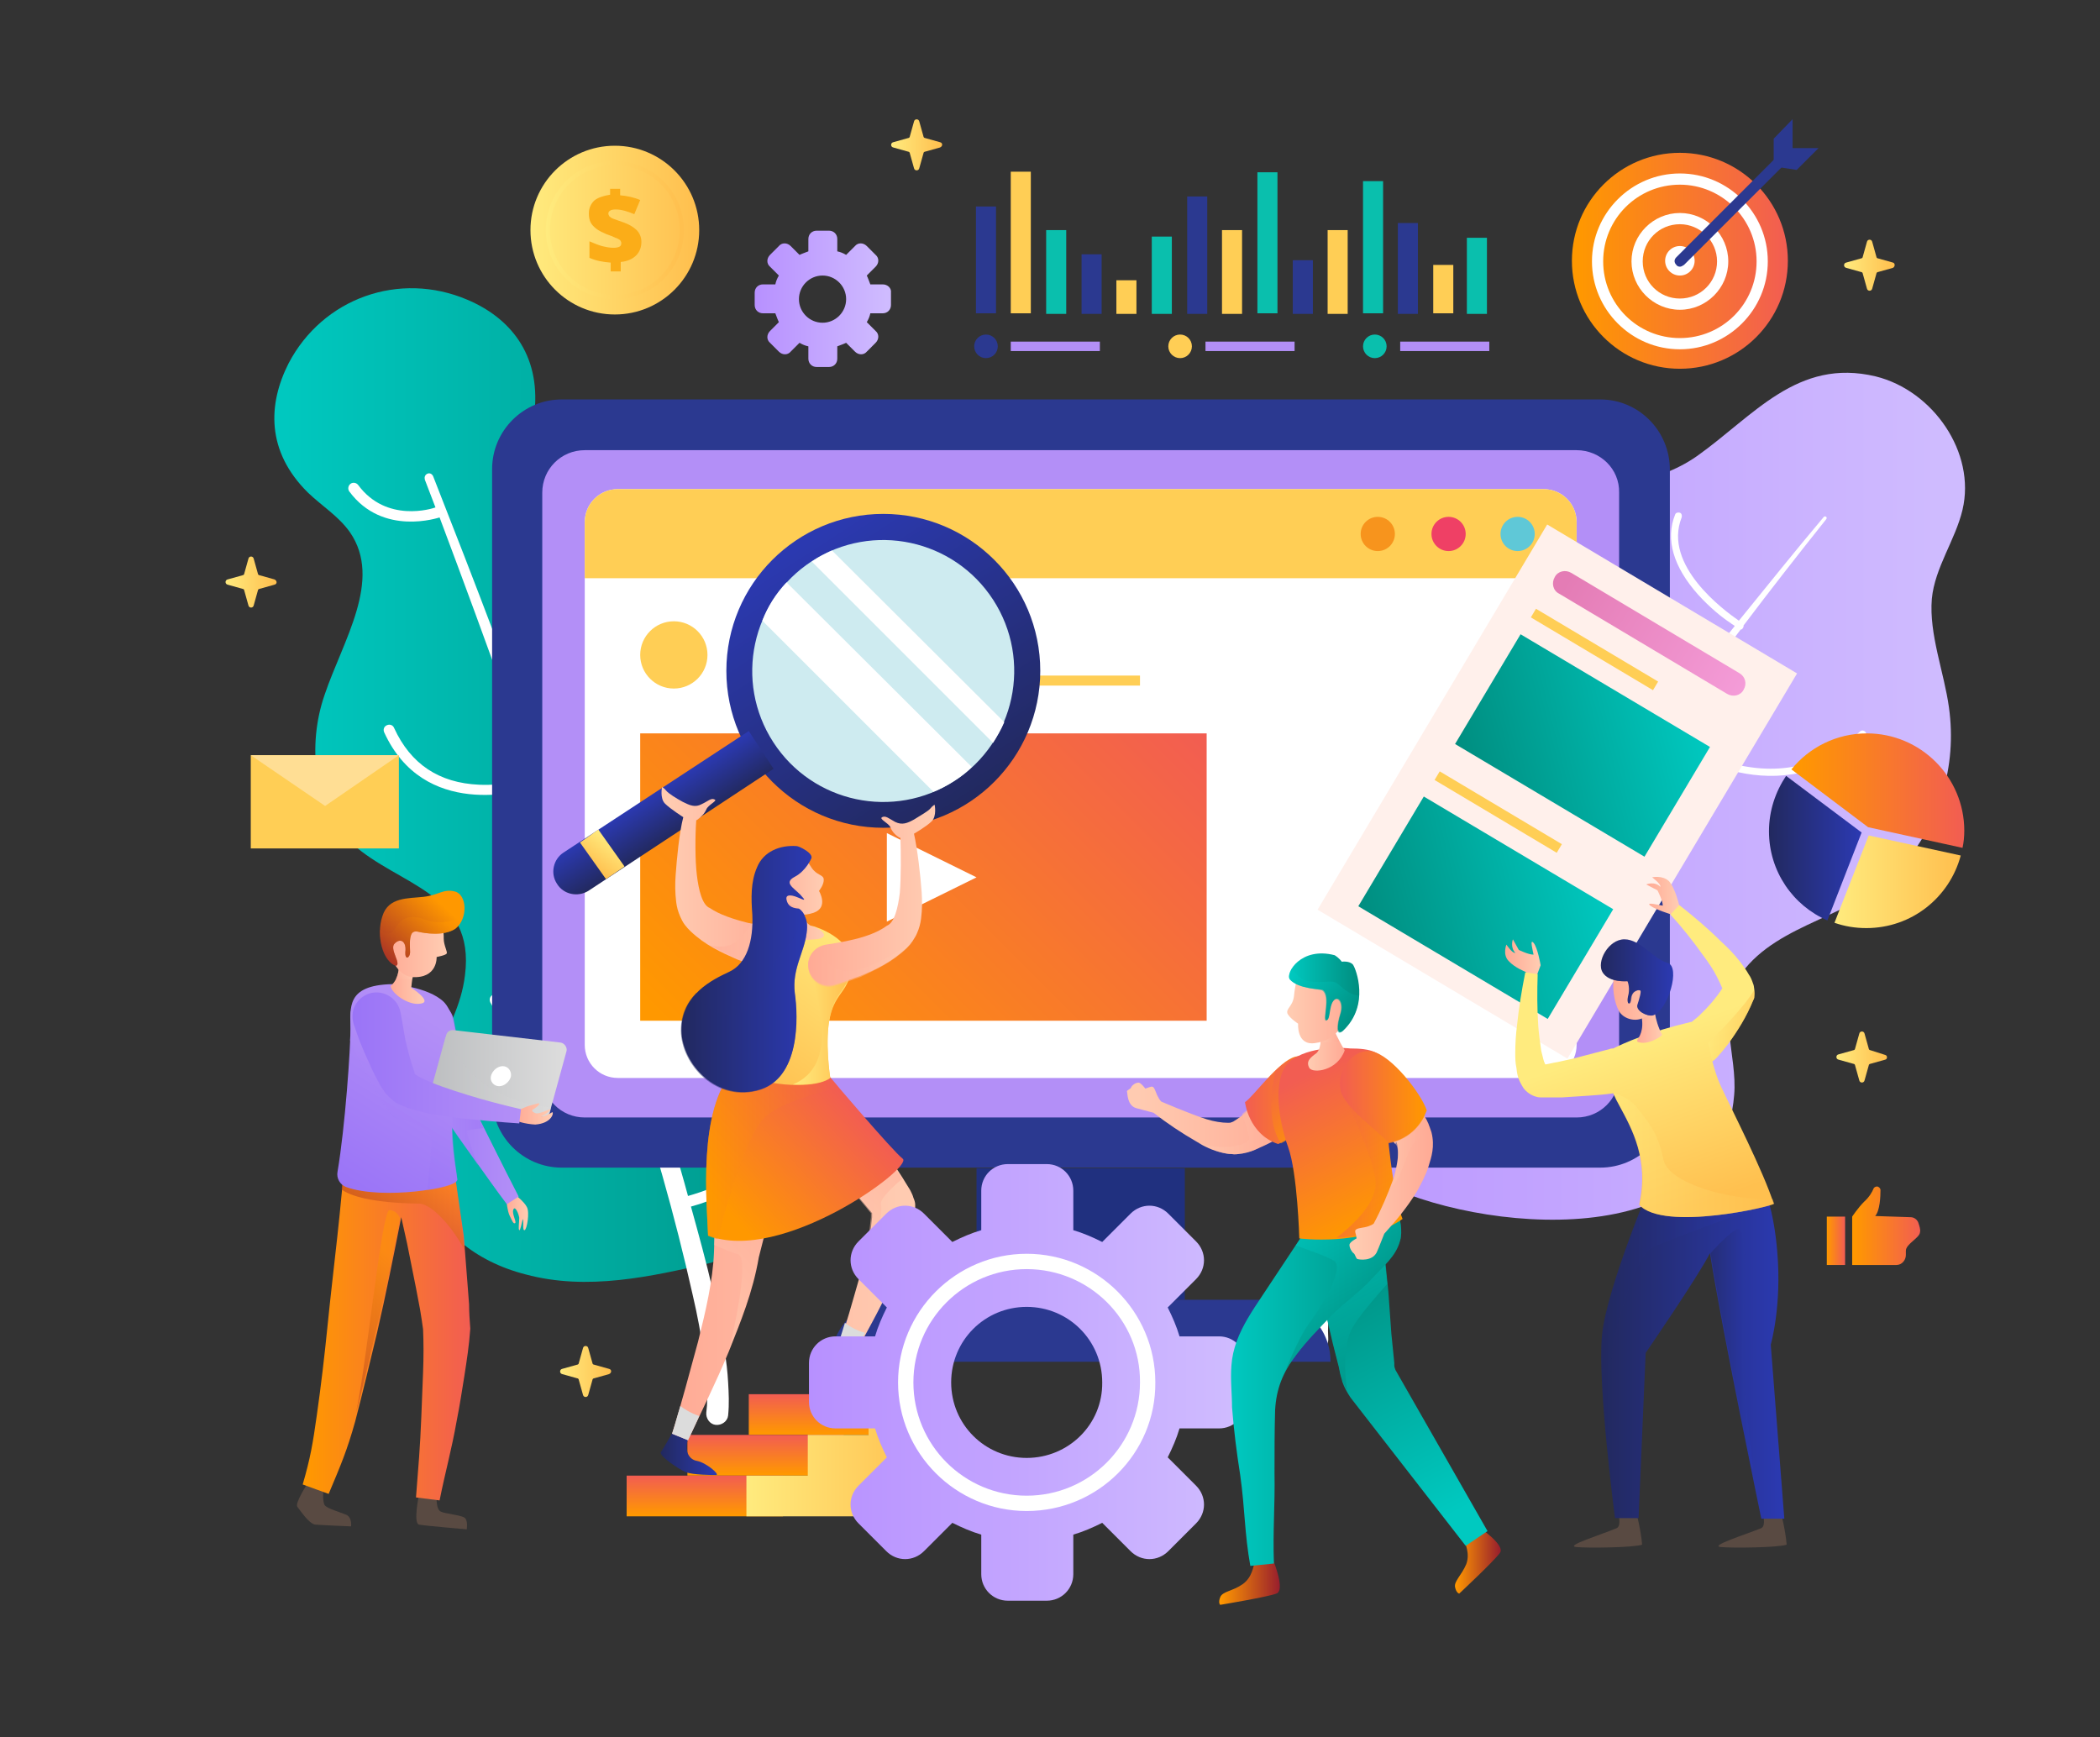 <?xml version="1.0" encoding="utf-8"?>
<!-- Generator: Adobe Illustrator 21.0.0, SVG Export Plug-In . SVG Version: 6.00 Build 0)  -->
<svg version="1.1" id="Layer_1" xmlns="http://www.w3.org/2000/svg" xmlns:xlink="http://www.w3.org/1999/xlink" x="0px" y="0px"
	 viewBox="0 0 355.9 294.4" style="enable-background:new 0 0 355.9 294.4;" xml:space="preserve">
<rect x="0" y="0" width="355.9" height="294.4" fill="#333333" stroke="none"/>
<style type="text/css">
	.st0{fill:url(#SVGID_1_);}
	.st1{fill:#FFFFFF;}
	.st2{fill:url(#SVGID_2_);}
	.st3{fill:#2B3990;}
	.st4{fill:#FFCE55;}
	.st5{fill:#0ABFAD;}
	.st6{fill:#B38FF7;}
	.st7{fill:#20307F;}
	.st8{fill:#5FC8D7;}
	.st9{fill:#F7941D;}
	.st10{fill:#EF4065;}
	.st11{fill:url(#SVGID_3_);}
	.st12{fill:url(#SVGID_4_);}
	.st13{fill:url(#SVGID_5_);}
	.st14{fill:url(#SVGID_6_);}
	.st15{fill:url(#SVGID_7_);}
	.st16{fill:url(#SVGID_8_);}
	.st17{fill:url(#SVGID_9_);}
	.st18{fill:#FBAD18;}
	.st19{fill:url(#SVGID_10_);}
	.st20{fill:url(#SVGID_11_);}
	.st21{fill:url(#SVGID_12_);}
	.st22{fill:url(#SVGID_13_);}
	.st23{fill:url(#SVGID_14_);}
	.st24{fill:#594A42;}
	.st25{fill:url(#SVGID_15_);}
	.st26{opacity:0.5;fill:url(#SVGID_16_);}
	.st27{fill:url(#SVGID_17_);}
	.st28{fill:url(#SVGID_18_);}
	.st29{opacity:0.5;fill:url(#SVGID_19_);}
	.st30{fill:url(#SVGID_20_);}
	.st31{fill:url(#SVGID_21_);}
	.st32{opacity:0.5;fill:url(#SVGID_22_);}
	.st33{fill:url(#SVGID_23_);}
	.st34{opacity:0.5;fill:url(#SVGID_24_);}
	.st35{fill:url(#SVGID_25_);}
	.st36{fill:url(#SVGID_26_);}
	.st37{opacity:0.5;fill:url(#SVGID_27_);}
	.st38{fill:url(#SVGID_28_);}
	.st39{fill:url(#SVGID_29_);}
	.st40{opacity:0.5;fill:url(#SVGID_30_);}
	.st41{opacity:0.5;}
	.st42{fill:url(#SVGID_31_);}
	.st43{fill:url(#SVGID_32_);}
	.st44{fill:url(#SVGID_33_);}
	.st45{fill:url(#SVGID_34_);}
	.st46{fill:url(#SVGID_35_);}
	.st47{fill:url(#SVGID_36_);}
	.st48{fill:url(#SVGID_37_);}
	.st49{fill:url(#SVGID_38_);}
	.st50{fill:url(#SVGID_39_);}
	.st51{fill:#DCDCDC;}
	.st52{opacity:0.5;fill:url(#SVGID_40_);}
	.st53{opacity:0.5;fill:url(#SVGID_41_);}
	.st54{fill:url(#SVGID_42_);}
	.st55{fill:#CEEBF0;}
	.st56{fill:url(#SVGID_43_);}
	.st57{fill:url(#SVGID_44_);}
	.st58{opacity:0.5;fill:url(#SVGID_45_);}
	.st59{fill:url(#SVGID_46_);}
	.st60{fill:url(#SVGID_47_);}
	.st61{fill:url(#SVGID_48_);}
	.st62{fill:url(#SVGID_49_);}
	.st63{opacity:0.5;fill:url(#SVGID_50_);}
	.st64{fill:url(#SVGID_51_);}
	.st65{fill:url(#SVGID_52_);}
	.st66{opacity:0.5;fill:url(#SVGID_53_);}
	.st67{fill:url(#SVGID_54_);}
	.st68{fill:url(#SVGID_55_);}
	.st69{opacity:0.5;fill:url(#SVGID_56_);}
	.st70{fill:url(#SVGID_57_);}
	.st71{fill:url(#SVGID_58_);}
	.st72{fill:url(#SVGID_59_);}
	.st73{opacity:0.5;fill:url(#SVGID_60_);}
	.st74{fill:url(#SVGID_61_);}
	.st75{fill:url(#SVGID_62_);}
	.st76{opacity:0.5;fill:url(#SVGID_63_);}
	.st77{fill:url(#SVGID_64_);}
	.st78{opacity:0.5;fill:url(#SVGID_65_);}
	.st79{fill:url(#SVGID_66_);}
	.st80{opacity:0.5;fill:url(#SVGID_67_);}
	.st81{fill:url(#SVGID_68_);}
	.st82{fill:url(#SVGID_69_);}
	.st83{opacity:0.5;fill:url(#SVGID_70_);}
	.st84{fill:url(#SVGID_71_);}
	.st85{opacity:0.5;fill:url(#SVGID_72_);}
	.st86{fill:url(#SVGID_73_);}
	.st87{opacity:0.5;fill:url(#SVGID_74_);}
	.st88{opacity:0.5;fill:url(#SVGID_75_);}
	.st89{fill:url(#SVGID_76_);}
	.st90{fill:url(#SVGID_77_);}
	.st91{opacity:0.5;fill:url(#SVGID_78_);}
	.st92{fill:#FFF0EB;}
	.st93{fill:url(#SVGID_79_);}
	.st94{fill:url(#SVGID_80_);}
	.st95{fill:url(#SVGID_81_);}
	.st96{fill:url(#SVGID_82_);}
	.st97{opacity:0.5;fill:url(#SVGID_83_);}
	.st98{opacity:0.5;fill:url(#SVGID_84_);}
	.st99{fill:url(#SVGID_85_);}
	.st100{fill:url(#SVGID_86_);}
	.st101{fill:url(#SVGID_87_);}
	.st102{fill:url(#SVGID_88_);}
	.st103{fill:url(#SVGID_89_);}
	.st104{fill:url(#SVGID_90_);}
	.st105{opacity:0.5;fill:url(#SVGID_91_);}
	.st106{opacity:0.5;fill:url(#SVGID_92_);}
	.st107{opacity:0.5;fill:url(#SVGID_93_);}
	.st108{fill:url(#SVGID_94_);}
	.st109{fill:url(#SVGID_95_);}
	.st110{fill:url(#SVGID_96_);}
	.st111{fill:url(#SVGID_97_);}
	.st112{fill:#FFDE94;}
</style>
<g>
	<g>
		<g>
			<g>
				<g>
					<linearGradient id="SVGID_1_" gradientUnits="userSpaceOnUse" x1="46.519" y1="133.108" x2="151.677" y2="133.108">
						<stop  offset="0" style="stop-color:#00C9C0"/>
						<stop  offset="0.996" style="stop-color:#008E80"/>
					</linearGradient>
					<path class="st0" d="M73.4,179.4c2.3-4.5,4.8-9,5.4-14.1c1.8-14-11.3-15.2-19.1-22.3c-6.7-6-7.6-16.8-4.7-25.2
						c3.1-9.2,9.9-19.5,4.3-27.6c-1.9-2.7-4.7-4.4-7.1-6.7c-7.1-7-6.8-15-3.3-21.9c5.8-11.1,18.8-15.7,30.3-10.8
						c7.1,3,12.4,9.1,11.4,19c-0.3,3.2-1.5,6.4-1.2,9.6c0.9,9.9,12.6,13.5,20.8,18.6c7.6,4.7,13.7,13.6,12.4,22.5
						c-1.6,10.4-10.9,19.7-0.6,29.3c3.7,3.5,8.5,5.4,13.1,7.4c15.9,6.9,21.9,23.6,11.2,38.3c-6.3,8.8-16.2,13.7-25.7,18.5
						c-10.3,2.4-21.1,4.8-31.5,2C71.5,211.5,65.6,194.8,73.4,179.4z"/>
					<path class="st1" d="M102.6,158.7c4.5,13.1,8.9,26.3,12.8,39.7c0.4,1.4,0.8,2.8,1.2,4.3c2.1-0.6,6.5-2,10.7-4.9
						c7.6-5.2,10.9-12.3,10-21.1c-0.1-0.5,0.3-1,0.8-1c0.5-0.1,1,0.3,1,0.8c1.8,17.3-12.3,24.6-19.5,27.2c-1,0.4-1.9,0.6-2.5,0.8
						c1.3,4.7,2.6,9.4,3.7,14.2c0.8,3.4,1.5,6.8,2,10.3c0.3,1.7,0.5,3.5,0.6,5.3c0.1,1.8,0.2,3.6,0,5.6c0,0,0,0,0,0
						c-0.1,1-1.1,1.7-2.1,1.6c-1-0.1-1.7-1.1-1.6-2.1l0,0c0.2-1.5,0.2-3.2,0.1-4.8c-0.1-1.7-0.3-3.3-0.5-5
						c-0.5-3.4-1.1-6.7-1.9-10.1c-1.5-6.7-3.2-13.4-5.1-20.1c-2.1-7.4-4.3-14.8-6.6-22.1c-0.6,0.3-1.3,0.6-2.2,0.9
						c-2.6,0.9-6.2,1.7-10,0.7c-4.3-1.1-7.8-4.1-10.4-9c-0.2-0.5-0.1-1,0.4-1.3c0.4-0.2,1-0.1,1.3,0.4c2.4,4.4,5.5,7.1,9.2,8
						c4.7,1.2,9.2-0.6,11.2-1.6c-1.7-5.3-3.4-10.5-5.1-15.8c-2.9-8.8-5.9-17.6-9-26.3c-3,1-19.3,5.5-26-9.2c-0.2-0.5,0-1,0.5-1.2
						c0.5-0.2,1,0,1.2,0.5c2.8,6.1,7.6,9.3,14.4,9.6c4.3,0.2,8-0.9,9.3-1.3c-1.3-3.8-2.6-7.5-4-11.3c-3.9-10.9-7.9-21.8-12-32.7
						c0,0,0,0,0,0c-0.1,0-9.6,3.3-15.3-4.4c-0.3-0.4-0.2-1,0.2-1.3c0.4-0.3,1-0.2,1.3,0.2c4.8,6.5,12.6,4,13.1,3.8
						c-0.6-1.6-1.2-3.1-1.8-4.7l0,0c-0.1-0.4,0-0.8,0.4-1c0.4-0.2,0.8,0,1,0.4c3.5,8.9,7,17.9,10.4,26.9c0.1-0.1,0.3-0.1,0.4-0.1
						c0,0,3.5,0.3,6.3-2c2-1.7,3.2-4.3,3.4-7.9c0-0.5,0.5-0.9,1-0.9c0.5,0,0.9,0.5,0.9,1c-0.3,4.1-1.7,7.1-4.1,9.2
						c-1,0.9-2.1,1.4-3.1,1.8c-1.8,0.6-3.4,0.7-4.1,0.7c1.3,3.4,2.6,6.8,3.8,10.2"/>
				</g>
				<g>
					<linearGradient id="SVGID_2_" gradientUnits="userSpaceOnUse" x1="206.204" y1="134.958" x2="333.031" y2="134.958">
						<stop  offset="0" style="stop-color:#B790FF"/>
						<stop  offset="0.965" style="stop-color:#CFBBFF"/>
					</linearGradient>
					<path class="st2" d="M317.9,63.8c9.7,2.4,17,12.9,14.7,22.6c-1.2,5.1-4.7,9.8-5.2,15.1c-0.5,6,2.1,12.5,2.9,18.4
						c1.4,10-1.6,19.8-8.3,27.3c-7.4,8.3-20.4,8.9-26.9,17.8c-4.4,6-0.6,13.9-1.2,20.6c-2.2,27.3-43.6,23.4-60.6,14.5
						c-18.2-9.5-38.8-39.1-19.3-56.9c6.8-6.2,17.1-6.2,23.7-12.6c8.6-8.5,2.3-20.6,5.8-30.6c7.5-21.7,29.9-12.7,44.1-22.7
						C297.2,70.5,304.6,60.6,317.9,63.8z"/>
					<path class="st1" d="M279.5,180.3c-0.2-0.3-0.6-0.4-0.8-0.2c-11.9,7.8-27.5-0.6-32.2-3.5c4.6-7.5,9.3-14.8,14.2-22.1
						c6.7-10,13.7-19.8,20.8-29.6c0.1,0,0.2,0.1,0.4,0.3c2.8,2,19.9,13.3,34.2-0.3c0.2-0.2,0.3-0.6,0-0.9c-0.2-0.2-0.6-0.3-0.9,0
						c-6.2,5.9-13.6,7.6-22.1,5.3c-6.4-1.8-10.9-5.3-11-5.4c0,0,0,0,0,0c0.8-1,1.5-2.1,2.3-3.1c3.5-4.7,7-9.4,10.6-14.1
						c0.2,0,0.3-0.1,0.4-0.3c0.1-0.1,0.1-0.3,0.1-0.4c4.6-6.1,9.3-12.1,14-18c0.1-0.1,0.1-0.3,0-0.4c-0.1-0.1-0.3-0.1-0.4,0
						c-4.9,5.8-9.6,11.7-14.4,17.6c-2.6-1.8-12.9-9.4-9.7-17.5c0.1-0.3,0-0.7-0.3-0.8c-0.3-0.1-0.7,0-0.8,0.3
						c-1.7,4.2-0.3,8.9,3.9,13.6c2,2.2,4.1,3.9,5.5,4.8c0.2,0.2,0.5,0.3,0.7,0.5c-3.6,4.5-7.2,9.1-10.8,13.6
						c-6.8,8.8-13.5,17.7-20.1,26.7c-3.5-4-13-16.1-7.4-27c0.2-0.3,0-0.7-0.3-0.8c-0.3-0.2-0.7,0-0.8,0.3c-6,11.8,4.2,24.7,7.8,28.6
						c-1.3,1.8-2.6,3.6-3.9,5.5c-7.2,10.2-14.3,20.6-20.8,31.4c-4.4-4.4-17.4-18.8-12.7-32.6c0.1-0.3-0.1-0.7-0.4-0.8
						c-0.3-0.1-0.7,0.1-0.8,0.4c-2.5,7.1-0.7,15.5,5,24.2c3,4.6,6.4,8.1,8.2,9.9c-0.4,0.7-0.9,1.5-1.3,2.2c-3.5,6-6.8,12.1-9.7,18.5
						c-1.4,3.2-2.8,6.5-3.8,9.9c-1,3.4-1.9,7-1.8,10.9c0,0,0,0.1,0,0.1c0.1,1.3,1.2,2.3,2.5,2.2c1.3-0.1,2.3-1.2,2.2-2.5l0-0.1
						c-0.1-1.5,0-3,0.3-4.6c0.3-1.6,0.6-3.2,1.1-4.8c0.9-3.2,2.1-6.3,3.4-9.5c2.6-6.2,5.8-12.3,9.1-18.3c2.2-4,4.5-7.9,6.9-11.8
						c4.9,3,21,11.7,33.5,3.5C279.6,181,279.7,180.6,279.5,180.3z"/>
				</g>
				<g>
					<rect x="165.4" y="35" class="st3" width="3.4" height="18.1"/>
					<rect x="171.3" y="29.1" class="st4" width="3.4" height="24"/>
					<rect x="177.3" y="39" class="st5" width="3.4" height="14.2"/>
					<rect x="183.3" y="43.1" class="st3" width="3.4" height="10.1"/>
					<rect x="189.2" y="47.5" class="st4" width="3.4" height="5.7"/>
					<rect x="195.2" y="40.1" class="st5" width="3.4" height="13.1"/>
					<rect x="201.2" y="33.3" class="st3" width="3.4" height="19.9"/>
					<rect x="207.1" y="39" class="st4" width="3.4" height="14.2"/>
					<rect x="213.1" y="29.2" class="st5" width="3.4" height="23.9"/>
					<rect x="219.1" y="44.1" class="st3" width="3.4" height="9.1"/>
					<rect x="225" y="39" class="st4" width="3.4" height="14.2"/>
					<rect x="231" y="30.7" class="st5" width="3.4" height="22.4"/>
					<rect x="236.9" y="37.8" class="st3" width="3.4" height="15.4"/>
					<rect x="242.9" y="44.9" class="st4" width="3.4" height="8.2"/>
					<rect x="248.6" y="40.3" class="st5" width="3.4" height="12.9"/>
					<g>
						<circle class="st3" cx="167.1" cy="58.7" r="2"/>
						<rect x="171.3" y="57.9" class="st6" width="15.1" height="1.6"/>
					</g>
					<g>
						<circle class="st4" cx="200" cy="58.7" r="2"/>
						<rect x="204.3" y="57.9" class="st6" width="15.1" height="1.6"/>
					</g>
					<g>
						<circle class="st5" cx="233" cy="58.7" r="2"/>
						<rect x="237.3" y="57.9" class="st6" width="15.1" height="1.6"/>
					</g>
				</g>
				<g>
					<path class="st3" d="M271.2,67.7h-176c-6.5,0-11.8,5.3-11.8,11.8v106.6c0,6.5,5.3,11.8,11.8,11.8h176c6.5,0,11.8-5.3,11.8-11.8
						V79.6C283,73,277.7,67.7,271.2,67.7z"/>
					<rect x="165.5" y="198" class="st7" width="35.3" height="22.3"/>
					<path class="st3" d="M215,220.3h-63.7c-5.8,0-10.5,4.7-10.5,10.5l0,0h84.7l0,0C225.5,225,220.8,220.3,215,220.3z"/>
					<path class="st6" d="M267.2,76.3H99.1c-4,0-7.2,3.2-7.2,7.2v98.7c0,4,3.2,7.2,7.2,7.2h168.1c4,0,7.2-3.2,7.2-7.2V83.5
						C274.5,79.5,271.2,76.3,267.2,76.3z"/>
					<path class="st1" d="M261.6,82.9H104.7c-3.1,0-5.6,2.5-5.6,5.6v88.6c0,3.1,2.5,5.6,5.6,5.6h156.9c3.1,0,5.6-2.5,5.6-5.6V88.5
						C267.2,85.4,264.7,82.9,261.6,82.9z"/>
					<path class="st4" d="M261.6,82.9H104.7c-3.1,0-5.6,2.5-5.6,5.6V98h168.1v-9.5C267.2,85.4,264.7,82.9,261.6,82.9z"/>
					<circle class="st8" cx="257.2" cy="90.5" r="2.9"/>
					<circle class="st9" cx="233.5" cy="90.5" r="2.9"/>
					<circle class="st10" cx="245.5" cy="90.5" r="2.9"/>
					<linearGradient id="SVGID_3_" gradientUnits="userSpaceOnUse" x1="120.319" y1="184.89" x2="192.701" y2="112.507">
						<stop  offset="2.808490e-02" style="stop-color:#FF9800"/>
						<stop  offset="1" style="stop-color:#F25D52"/>
					</linearGradient>
					<rect x="108.5" y="124.3" class="st11" width="96" height="48.7"/>
					<circle class="st4" cx="114.2" cy="111" r="5.7"/>
					<linearGradient id="SVGID_4_" gradientUnits="userSpaceOnUse" x1="126.385" y1="107.646" x2="166.735" y2="107.646">
						<stop  offset="3.886220e-03" style="stop-color:#008E80"/>
						<stop  offset="1" style="stop-color:#00C9C0"/>
					</linearGradient>
					<rect x="126.4" y="105.7" class="st12" width="40.3" height="3.9"/>
					<rect x="126.4" y="114.5" class="st4" width="66.8" height="1.7"/>
					<polygon class="st1" points="165.5,148.7 150.3,141.2 150.3,156.2 					"/>
				</g>
				<linearGradient id="SVGID_5_" gradientUnits="userSpaceOnUse" x1="127.684" y1="50.677" x2="151.05" y2="50.677">
					<stop  offset="0" style="stop-color:#B790FF"/>
					<stop  offset="0.965" style="stop-color:#CFBBFF"/>
				</linearGradient>
				<path class="st13" d="M149.6,48.2h-2.1c-0.2-0.5-0.4-1.1-0.6-1.5l1.5-1.5c0.6-0.6,0.6-1.5,0-2l-1.5-1.5c-0.6-0.6-1.5-0.6-2,0
					l-1.5,1.5c-0.5-0.3-1-0.5-1.5-0.6v-2.1c0-0.8-0.6-1.4-1.4-1.4h-2.1c-0.8,0-1.4,0.6-1.4,1.4v2.1c-0.5,0.2-1.1,0.4-1.5,0.6
					l-1.5-1.5c-0.6-0.6-1.5-0.6-2,0l-1.5,1.5c-0.6,0.6-0.6,1.5,0,2l1.5,1.5c-0.3,0.5-0.5,1-0.6,1.5h-2.1c-0.8,0-1.4,0.6-1.4,1.4v2.1
					c0,0.8,0.6,1.4,1.4,1.4h2.1c0.2,0.5,0.4,1.1,0.6,1.5l-1.5,1.5c-0.6,0.6-0.6,1.5,0,2l1.5,1.5c0.6,0.6,1.5,0.6,2,0l1.5-1.5
					c0.5,0.3,1,0.5,1.5,0.6v2.1c0,0.8,0.6,1.4,1.4,1.4h2.1c0.8,0,1.4-0.6,1.4-1.4v-2.1c0.5-0.2,1.1-0.4,1.5-0.6l1.5,1.5
					c0.6,0.6,1.5,0.6,2,0l1.5-1.5c0.6-0.6,0.6-1.5,0-2l-1.5-1.5c0.3-0.5,0.5-1,0.6-1.5h2.1c0.8,0,1.4-0.6,1.4-1.4v-2.1
					C151.1,48.8,150.4,48.2,149.6,48.2z M139.4,54.7c-2.2,0-4-1.8-4-4c0-2.2,1.8-4,4-4c2.2,0,4,1.8,4,4
					C143.4,52.9,141.6,54.7,139.4,54.7z"/>
				<g>
					<linearGradient id="SVGID_6_" gradientUnits="userSpaceOnUse" x1="309.559" y1="210.306" x2="312.68" y2="210.306">
						<stop  offset="2.808490e-02" style="stop-color:#FF9800"/>
						<stop  offset="1" style="stop-color:#F25D52"/>
					</linearGradient>
					<rect x="309.6" y="206.2" class="st14" width="3.1" height="8.2"/>
					<linearGradient id="SVGID_7_" gradientUnits="userSpaceOnUse" x1="313.98" y1="207.753" x2="325.539" y2="207.753">
						<stop  offset="2.808490e-02" style="stop-color:#FF9800"/>
						<stop  offset="1" style="stop-color:#F25D52"/>
					</linearGradient>
					<path class="st15" d="M325.1,207.2c-0.2-0.5-0.7-0.9-1.3-0.9l-6-0.2c0.8-0.9,0.9-3.3,0.9-4.4c0-0.3-0.3-0.6-0.6-0.6l0,0
						c-0.2,0-0.5,0.1-0.6,0.4c-0.2,0.5-0.7,1.4-1.6,2.2c-1,1-2,2.5-2,2.5v8.2h1.2h0.2h6.1c0.9,0,1.6-0.8,1.6-1.7c0-0.2,0-0.4,0-0.7
						c0-1.2,2.4-2.2,2.4-3.2C325.5,208.4,325.3,207.8,325.1,207.2z"/>
				</g>
				<g>
					<linearGradient id="SVGID_8_" gradientUnits="userSpaceOnUse" x1="89.969" y1="38.987" x2="118.47" y2="38.987">
						<stop  offset="0" style="stop-color:#FFEB7E"/>
						<stop  offset="0.966" style="stop-color:#FFC04F"/>
					</linearGradient>
					<circle class="st16" cx="104.2" cy="39" r="14.3"/>
					<g>
						<linearGradient id="SVGID_9_" gradientUnits="userSpaceOnUse" x1="92.53" y1="38.987" x2="115.91" y2="38.987">
							<stop  offset="0" style="stop-color:#FFEB7E"/>
							<stop  offset="0.966" style="stop-color:#FFC04F"/>
						</linearGradient>
						<path class="st17" d="M104.2,50.7c-6.4,0-11.7-5.2-11.7-11.7s5.2-11.7,11.7-11.7c6.4,0,11.7,5.2,11.7,11.7
							S110.7,50.7,104.2,50.7z M104.2,28c-6,0-11,4.9-11,11c0,6,4.9,11,11,11c6.1,0,11-4.9,11-11C115.2,32.9,110.3,28,104.2,28z"/>
					</g>
					<g>
						<path class="st18" d="M103.4,44.5c-1.2-0.1-2.4-0.3-3.5-0.8v-2.8c0.7,0.3,1.4,0.6,2.1,0.8c0.8,0.2,1.4,0.3,2,0.3
							c0.5,0,0.8-0.1,1-0.2s0.3-0.3,0.3-0.6c0-0.2-0.1-0.3-0.2-0.5c-0.2-0.1-0.4-0.3-0.8-0.4c-0.4-0.2-0.9-0.4-1.5-0.6
							c-0.7-0.3-1.3-0.6-1.7-0.9c-0.4-0.3-0.8-0.7-1-1.1c-0.2-0.4-0.3-0.9-0.3-1.5c0-0.9,0.3-1.6,0.9-2.2c0.6-0.5,1.5-0.8,2.7-1V32
							h1.7v1.1c1.1,0.1,2.2,0.3,3.4,0.8l-1,2.4c-1.2-0.5-2.2-0.8-3.2-0.8c-0.4,0-0.8,0.1-0.9,0.2c-0.2,0.1-0.3,0.3-0.3,0.5
							c0,0.2,0.1,0.3,0.2,0.5c0.1,0.1,0.4,0.3,0.7,0.4c0.3,0.1,0.8,0.3,1.4,0.5c1.2,0.4,2,0.9,2.5,1.4c0.5,0.5,0.8,1.2,0.8,2
							c0,0.9-0.3,1.7-0.9,2.3c-0.6,0.6-1.5,1-2.6,1.1V46h-1.7V44.5z"/>
					</g>
				</g>
				<linearGradient id="SVGID_10_" gradientUnits="userSpaceOnUse" x1="151.003" y1="24.521" x2="159.666" y2="24.521">
					<stop  offset="0" style="stop-color:#FFEB7E"/>
					<stop  offset="0.966" style="stop-color:#FFC04F"/>
				</linearGradient>
				<path class="st19" d="M159.3,24.1l-2.5-0.7c-0.2,0-0.3-0.2-0.3-0.3l-0.7-2.5c-0.1-0.5-0.8-0.5-0.9,0l-0.7,2.5
					c0,0.2-0.2,0.3-0.3,0.3l-2.5,0.7c-0.5,0.1-0.5,0.8,0,0.9l2.5,0.7c0.2,0,0.3,0.2,0.3,0.3l0.7,2.5c0.1,0.5,0.8,0.5,0.9,0l0.7-2.5
					c0-0.2,0.2-0.3,0.3-0.3l2.5-0.7C159.8,24.8,159.8,24.2,159.3,24.1z"/>
				<linearGradient id="SVGID_11_" gradientUnits="userSpaceOnUse" x1="311.171" y1="179.223" x2="319.834" y2="179.223">
					<stop  offset="0" style="stop-color:#FFEB7E"/>
					<stop  offset="0.966" style="stop-color:#FFC04F"/>
				</linearGradient>
				<path class="st20" d="M319.5,178.8L317,178c-0.2,0-0.3-0.2-0.3-0.3l-0.7-2.5c-0.1-0.5-0.8-0.5-0.9,0l-0.7,2.5
					c0,0.2-0.2,0.3-0.3,0.3l-2.5,0.7c-0.5,0.1-0.5,0.8,0,0.9l2.5,0.7c0.2,0,0.3,0.2,0.3,0.3l0.7,2.5c0.1,0.5,0.8,0.5,0.9,0l0.7-2.5
					c0-0.2,0.2-0.3,0.3-0.3l2.5-0.7C319.9,179.5,319.9,178.9,319.5,178.8z"/>
				<linearGradient id="SVGID_12_" gradientUnits="userSpaceOnUse" x1="312.454" y1="44.923" x2="321.117" y2="44.923">
					<stop  offset="0" style="stop-color:#FFEB7E"/>
					<stop  offset="0.966" style="stop-color:#FFC04F"/>
				</linearGradient>
				<path class="st21" d="M320.8,44.5l-2.5-0.7c-0.2,0-0.3-0.2-0.3-0.3l-0.7-2.5c-0.1-0.5-0.8-0.5-0.9,0l-0.7,2.5
					c0,0.2-0.2,0.3-0.3,0.3l-2.5,0.7c-0.5,0.1-0.5,0.8,0,0.9l2.5,0.7c0.2,0,0.3,0.2,0.3,0.3l0.7,2.5c0.1,0.5,0.8,0.5,0.9,0l0.7-2.5
					c0-0.2,0.2-0.3,0.3-0.3l2.5-0.7C321.2,45.2,321.2,44.6,320.8,44.5z"/>
				<linearGradient id="SVGID_13_" gradientUnits="userSpaceOnUse" x1="94.926" y1="232.426" x2="103.589" y2="232.426">
					<stop  offset="0" style="stop-color:#FFEB7E"/>
					<stop  offset="0.966" style="stop-color:#FFC04F"/>
				</linearGradient>
				<path class="st22" d="M103.2,232l-2.5-0.7c-0.2,0-0.3-0.2-0.3-0.3l-0.7-2.5c-0.1-0.5-0.8-0.5-0.9,0l-0.7,2.5
					c0,0.2-0.2,0.3-0.3,0.3l-2.5,0.7c-0.5,0.1-0.5,0.8,0,0.9l2.5,0.7c0.2,0,0.3,0.2,0.3,0.3l0.7,2.5c0.1,0.5,0.8,0.5,0.9,0l0.7-2.5
					c0-0.2,0.2-0.3,0.3-0.3l2.5-0.7C103.7,232.7,103.7,232.1,103.2,232z"/>
				<linearGradient id="SVGID_14_" gradientUnits="userSpaceOnUse" x1="38.216" y1="98.698" x2="46.879" y2="98.698">
					<stop  offset="0" style="stop-color:#FFEB7E"/>
					<stop  offset="0.966" style="stop-color:#FFC04F"/>
				</linearGradient>
				<path class="st23" d="M46.5,98.2l-2.5-0.7c-0.2,0-0.3-0.2-0.3-0.3L43,94.7c-0.1-0.5-0.8-0.5-0.9,0l-0.7,2.5
					c0,0.2-0.2,0.3-0.3,0.3l-2.5,0.7c-0.5,0.1-0.5,0.8,0,0.9l2.5,0.7c0.2,0,0.3,0.2,0.3,0.3l0.7,2.5c0.1,0.5,0.8,0.5,0.9,0l0.7-2.5
					c0-0.2,0.2-0.3,0.3-0.3l2.5-0.7C47,99,47,98.4,46.5,98.2z"/>
				<g>
					<path class="st24" d="M74,253.9c0,0-0.1,1.9,0.7,2.3c0.8,0.4,3.9,0.6,4.2,1.2c0.4,0.6,0.2,1.8,0.2,1.8s-7.1-0.6-8.1-0.8
						c-1-0.3,0-5,0-5L74,253.9z"/>
					<path class="st24" d="M54.8,252.5c0,0-0.2,2.2,0.3,2.7c0.5,0.5,2.5,1.1,3.5,1.5c1.1,0.4,0.9,2,0.9,2s-5-0.2-6.1-0.3
						c-1.1-0.2-2.5-2.4-3-3c-0.5-0.6,1.8-4.1,1.8-4.1L54.8,252.5z"/>
					<linearGradient id="SVGID_15_" gradientUnits="userSpaceOnUse" x1="51.241" y1="224.432" x2="79.591" y2="224.432">
						<stop  offset="2.808490e-02" style="stop-color:#FF9800"/>
						<stop  offset="1" style="stop-color:#F25D52"/>
					</linearGradient>
					<path class="st25" d="M79.5,221.1l-0.3-3.9l-0.6-7.7l-2.2-15.2l-8.4,1.3l-9.5-1c-0.6,10.1-2,20.2-3,30.2
						c-0.5,5-1.1,10.1-1.8,15c-0.7,5-1.1,7.3-2.4,11.8l4.4,1.6c2.1-5,3.1-7.3,4.5-12.3c1.3-5,2.5-10,3.7-15c1.5-6.5,2.8-13,4.1-19.6
						l1,4.5l1.5,7.5l0.7,3.7c0.2,1.2,0.4,2.5,0.5,3.3c0.1,2.2,0.1,4.8,0,7.3c-0.1,2.5-0.2,5.1-0.3,7.6c-0.2,5.1-0.5,8.5-0.9,13.6
						l4,0.5c1-5,2-8.4,2.9-13.5c0.5-2.5,0.9-5.1,1.3-7.6c0.4-2.6,0.8-5.1,1-8C79.6,223.7,79.5,222.5,79.5,221.1z"/>
					<linearGradient id="SVGID_16_" gradientUnits="userSpaceOnUse" x1="63.384" y1="210.527" x2="74.148" y2="198.72">
						<stop  offset="0" style="stop-color:#981E2D"/>
						<stop  offset="0.986" style="stop-color:#FF9800"/>
					</linearGradient>
					<path class="st26" d="M78.7,211.8l-0.2-2.3L76.8,197c-4,0.4-16.1,1.5-16.1,1.5s-1.4-1.7-2.5-0.3c-0.1,1.1-0.2,2.3-0.3,3.4
						c1.3,1,4.9,2.3,13.3,2.4C73.4,204.3,76.6,207.9,78.7,211.8z"/>
					<linearGradient id="SVGID_17_" gradientUnits="userSpaceOnUse" x1="85.791" y1="205.46" x2="89.471" y2="205.46">
						<stop  offset="0" style="stop-color:#FFAA95"/>
						<stop  offset="0.936" style="stop-color:#FFCBB1"/>
					</linearGradient>
					<path class="st27" d="M85.8,203.3c0,0,0.2,2.1,0.6,2.8c0.4,0.8,0.6,1.4,0.9,1.2c0.3-0.2-0.6-1.6-0.3-2.3c0.3-0.7,0.9,0.7,1,1.4
						c0,0.8-0.2,1.9,0,2.1c0.2,0.1,0.4-1.2,0.6-1.9c0.2,0.4-0.1,2,0.3,1.9c0.4-0.1,0.9-3,0.4-3.9c-0.4-0.9-2.2-2.3-2.2-2.3
						L85.8,203.3z"/>
					<linearGradient id="SVGID_18_" gradientUnits="userSpaceOnUse" x1="68.811" y1="186.799" x2="87.742" y2="186.799">
						<stop  offset="0" style="stop-color:#9A74F7"/>
						<stop  offset="0.992" style="stop-color:#B38FF7"/>
					</linearGradient>
					<path class="st28" d="M71.8,169.7c2.3-0.6,4.7,0.9,5.1,3.2c0.3,1.6,0.6,3.1,0.9,4.7c0.6,3,1.2,6.1,1.9,8.8
						c0.1,0.4,0.1,0.4,0.2,0.7l0.6,1.1l1.1,2.1l2.1,4.2c1.4,2.8,2.8,5.6,4.2,8.3l-2,1.3c-1.9-2.5-3.7-5.1-5.5-7.6l-2.7-3.8l-1.3-1.9
						l-0.7-0.9c-0.3-0.4-0.6-1-0.8-1.3c-1.6-3.1-2.7-5.9-3.9-8.8c-0.6-1.5-1.2-3-1.8-4.5C68.2,172.8,69.5,170.3,71.8,169.7
						L71.8,169.7z"/>
					<linearGradient id="SVGID_19_" gradientUnits="userSpaceOnUse" x1="74.408" y1="191.713" x2="81.977" y2="191.713">
						<stop  offset="8.092950e-03" style="stop-color:#B38FF7"/>
						<stop  offset="1" style="stop-color:#9A74F7"/>
					</linearGradient>
					<path class="st29" d="M79.2,191.6c0.3-0.1,1.6-0.3,2.8-0.4l-0.5-0.9l-1.1-2.1l-0.6-1.1c-0.1-0.2-0.1-0.3-0.1-0.4l-3.1-0.9
						l-2.3,1.8c0.1,0.3,0.2,0.5,0.4,0.8c0.2,0.3,0.5,1,0.8,1.3l0.7,0.9l1.3,1.9l2.7,3.8c0.3,0.4,0.5,0.8,0.8,1.2l0,0
						C81.1,197.6,78.7,191.8,79.2,191.6z"/>
					<linearGradient id="SVGID_20_" gradientUnits="userSpaceOnUse" x1="75.426" y1="173.886" x2="58.59" y2="201.133">
						<stop  offset="8.092950e-03" style="stop-color:#B38FF7"/>
						<stop  offset="1" style="stop-color:#9A74F7"/>
					</linearGradient>
					<path class="st30" d="M66.4,166.8c0,0,6.1,0.4,8.8,3c2.7,2.7,2.6,11.3,1.7,16.8c-0.9,5.5,0.4,11.6,0.6,13.3
						c0.1,1.5-12.7,3.5-18.8,1.3c-1.1-0.4-1.7-1.5-1.5-2.6c1.3-7.6,2.2-20.9,2.2-24.2C59.4,170.8,58.6,167,66.4,166.8z"/>
					<linearGradient id="SVGID_21_" gradientUnits="userSpaceOnUse" x1="66.137" y1="166.823" x2="71.872" y2="166.823">
						<stop  offset="0" style="stop-color:#FFAA95"/>
						<stop  offset="0.936" style="stop-color:#FFCBB1"/>
					</linearGradient>
					<path class="st31" d="M67.6,163.4c0,0,0.2,2.4-1.4,3.7c0.1,1.2,3,3.4,5.1,3c2.1-0.3-1.6-2.7-1.6-2.7s0.1-1.2,0.4-2.9
						C69.8,163.9,67.6,163.4,67.6,163.4z"/>
					<linearGradient id="SVGID_22_" gradientUnits="userSpaceOnUse" x1="72.415" y1="179.326" x2="62.396" y2="195.541">
						<stop  offset="8.092950e-03" style="stop-color:#B38FF7"/>
						<stop  offset="1" style="stop-color:#9A74F7"/>
					</linearGradient>
					<path class="st32" d="M77.5,199.9c-0.1-1.7-1.3-7.5-0.6-12.9c-2.7-0.7-8.6-2.4-10.8-3.7c-2.8-1.7-6.7-12.1-6.7-12.1s0,0,0,0
						c-0.1,1,0,2,0,3.1c0,0.5,0,1.1-0.1,2c2,4.6,6.5,12.9,8,13.3c1.9,0.5,5.7,1.2,5.8,3.7c0.1,1.8-0.5,6.2-0.7,8.4
						C75.4,201.3,77.6,200.6,77.5,199.9z"/>
					<linearGradient id="SVGID_23_" gradientUnits="userSpaceOnUse" x1="72.67" y1="182.038" x2="96.065" y2="182.038">
						<stop  offset="3.966350e-03" style="stop-color:#BCBEC0"/>
						<stop  offset="0.968" style="stop-color:#DCDCDC"/>
					</linearGradient>
					<path class="st33" d="M95,176.7l-18.1-2.1c-0.6-0.1-1.2,0.3-1.3,0.9l-2.8,10.2c-0.2,0.7,0.3,1.5,1,1.5l18.1,2.1
						c0.6,0.1,1.2-0.3,1.3-0.9l2.8-10.2C96.2,177.6,95.7,176.8,95,176.7z"/>
					<path class="st1" d="M86.6,182.4c-0.2,0.9-1.1,1.7-2,1.7c-0.9,0-1.6-0.8-1.4-1.7c0.2-0.9,1.1-1.7,2-1.7S86.7,181.5,86.6,182.4z
						"/>
					<linearGradient id="SVGID_24_" gradientUnits="userSpaceOnUse" x1="72.67" y1="182.51" x2="93.409" y2="182.51">
						<stop  offset="3.966350e-03" style="stop-color:#BCBEC0"/>
						<stop  offset="0.968" style="stop-color:#DCDCDC"/>
					</linearGradient>
					<path class="st34" d="M93.2,188.5l0.2-0.8c-12-1-16.6-9.2-17.9-12l-2.8,10.2c-0.2,0.7,0.3,1.5,1,1.5l18.1,2.1
						C92.5,189.5,93,189.1,93.2,188.5z"/>
					<linearGradient id="SVGID_25_" gradientUnits="userSpaceOnUse" x1="87.578" y1="188.855" x2="93.588" y2="188.855">
						<stop  offset="0" style="stop-color:#FFAA95"/>
						<stop  offset="0.936" style="stop-color:#FFCBB1"/>
					</linearGradient>
					<path class="st35" d="M87.9,188.2c0,0,1-0.6,2.2-0.9c1.1-0.3,1.3-0.4,1.3-0.2c0,0.2-0.5,0.6-1,0.9c-0.5,0.2,0,0.6,0.5,0.7
						c0.5,0.1,2-0.6,2.3-0.7c0.3,0-0.7,1-1.5,1.2c0.2,0.2,1.6-0.5,1.9-0.7c0.3,0.1-0.1,1.9-2.9,2.1c-1.8-0.1-3.1-0.6-3.1-0.6
						L87.9,188.2z"/>
					<linearGradient id="SVGID_26_" gradientUnits="userSpaceOnUse" x1="59.642" y1="179.223" x2="88.285" y2="179.223">
						<stop  offset="0" style="stop-color:#9A74F7"/>
						<stop  offset="0.992" style="stop-color:#B38FF7"/>
					</linearGradient>
					<path class="st36" d="M62.9,168.3c2.3-0.5,4.6,1,5,3.4c0.3,1.5,0.5,3,0.8,4.5c0.3,1.4,0.7,2.9,1.1,4.2c0.1,0.3,0.2,0.6,0.3,0.9
						l0.2,0.6c-0.3-0.1,0.2,0.3,0.7,0.6c2.3,1.2,5.4,2.2,8.3,3.1c2.9,0.9,6,1.7,9,2.4l-0.3,2.4c-3.2-0.2-6.3-0.5-9.4-0.8
						c-3.2-0.4-6.2-0.7-9.7-1.9c-0.4-0.2-0.9-0.3-1.4-0.6c-0.2-0.1-0.6-0.3-0.8-0.5c-0.3-0.3-0.7-0.6-0.9-0.8l-0.6-0.7l-0.4-0.6
						c-0.3-0.4-0.5-0.8-0.7-1.2c-0.9-1.6-1.5-3.1-2.2-4.6c-0.7-1.6-1.3-3.1-1.8-4.7C59,171.4,60.5,168.9,62.9,168.3L62.9,168.3z"/>
					<linearGradient id="SVGID_27_" gradientUnits="userSpaceOnUse" x1="66.943" y1="166.589" x2="68.912" y2="164.429">
						<stop  offset="0" style="stop-color:#FFAA95"/>
						<stop  offset="0.936" style="stop-color:#FFCBB1"/>
					</linearGradient>
					<path class="st37" d="M69.9,165.9c0.1-0.3,0.1-0.7,0.2-1.2c-0.4-0.3-0.8-0.7-1.3-1c-0.6-0.2-1.2-0.3-1.2-0.3s0.1,1.3-0.5,2.5
						C68.4,166.2,69.3,166.1,69.9,165.9z"/>
					<linearGradient id="SVGID_28_" gradientUnits="userSpaceOnUse" x1="65.471" y1="159.518" x2="75.859" y2="159.518">
						<stop  offset="0" style="stop-color:#FFAA95"/>
						<stop  offset="0.936" style="stop-color:#FFCBB1"/>
					</linearGradient>
					<path class="st38" d="M75.2,159.1c0-1.2,0-3.6-2.4-5.1c-2.4-1.5-7.3-0.2-7.4,4.3c0,2.8,1.2,4.9,2.1,6c0.6,0.7,1.4,1.2,2.3,1.3
						c4.4,0.3,4.2-3.4,4.2-3.4s1.6-0.3,1.7-0.6C75.9,161.4,75.2,160.2,75.2,159.1z"/>
					<linearGradient id="SVGID_29_" gradientUnits="userSpaceOnUse" x1="63.344" y1="164.478" x2="74.298" y2="152.462">
						<stop  offset="0" style="stop-color:#981E2D"/>
						<stop  offset="0.986" style="stop-color:#FF9800"/>
					</linearGradient>
					<path class="st39" d="M77.1,151.1c-2-0.5-2.7,0.6-5.3,0.9c-2.6,0.3-6,0-7,3.3c-1.1,3.3,0.1,7.6,2.3,8.4c1-0.3-1.2-2.9-0.2-3.8
						c1-1,2-0.3,1.8,1.4c-0.1,1.6,0.8,1,0.8,0.1c0-0.7-0.2-2.4,0.3-3.2c0.2-0.3,0.6-0.4,1-0.3c1.2,0.3,4.5,0.8,6.4-0.5
						C79.4,155.6,79.1,151.6,77.1,151.1z"/>
					<linearGradient id="SVGID_30_" gradientUnits="userSpaceOnUse" x1="64.242" y1="164.715" x2="73.576" y2="154.476">
						<stop  offset="0" style="stop-color:#981E2D"/>
						<stop  offset="0.986" style="stop-color:#FF9800"/>
					</linearGradient>
					<path class="st40" d="M77.1,157.4c0.7-0.5,1.1-1.2,1.3-2c-1,0.5-3.7,1.5-6.6,0.4c-3.7-1.4-4.6,1.4-5.2,2.1
						c-0.5,0.5-1.5,0.4-2.2-0.3c-0.1,2.8,0.9,5.5,2.7,6.1c1-0.3-1.2-2.9-0.2-3.8c1-1,2-0.3,1.8,1.4c-0.1,1.6,0.8,1,0.8,0.1
						c0-0.7-0.2-2.4,0.3-3.2c0.2-0.3,0.6-0.4,1-0.3C72,158.2,75.3,158.7,77.1,157.4z"/>
					<g class="st41">
						<linearGradient id="SVGID_31_" gradientUnits="userSpaceOnUse" x1="49.809" y1="237.096" x2="69.648" y2="215.333">
							<stop  offset="0" style="stop-color:#981E2D"/>
							<stop  offset="0.986" style="stop-color:#FF9800"/>
						</linearGradient>
						<path class="st42" d="M67.8,206.5c0,0-0.4-1.3-1.8-1.4c-1.3-0.1-3.9,26.5-5.7,34.5c1.2-4.5,2.3-9.1,3.3-13.6
							C65.2,219.5,66.5,213,67.8,206.5z"/>
						<linearGradient id="SVGID_32_" gradientUnits="userSpaceOnUse" x1="59.605" y1="241.877" x2="60.114" y2="241.319">
							<stop  offset="0" style="stop-color:#981E2D"/>
							<stop  offset="0.986" style="stop-color:#FF9800"/>
						</linearGradient>
						<path class="st43" d="M59.8,241.9c0.1-0.3,0.2-0.5,0.2-0.8C60,241.4,59.9,241.7,59.8,241.9z"/>
					</g>
				</g>
				<g>
					<g>
						<g>
							<linearGradient id="SVGID_33_" gradientUnits="userSpaceOnUse" x1="140.15" y1="243.23" x2="140.15" y2="236.344">
								<stop  offset="2.808490e-02" style="stop-color:#FF9800"/>
								<stop  offset="1" style="stop-color:#F25D52"/>
							</linearGradient>
							<polygon class="st44" points="126.9,243.2 153.4,243.2 153.4,236.3 126.9,236.3 							"/>
							<linearGradient id="SVGID_34_" gradientUnits="userSpaceOnUse" x1="129.798" y1="250.117" x2="129.798" y2="243.23">
								<stop  offset="2.808490e-02" style="stop-color:#FF9800"/>
								<stop  offset="1" style="stop-color:#F25D52"/>
							</linearGradient>
							<polygon class="st45" points="116.5,250.1 143,250.1 143,243.2 116.5,243.2 							"/>
							<linearGradient id="SVGID_35_" gradientUnits="userSpaceOnUse" x1="119.445" y1="257.004" x2="119.445" y2="250.117">
								<stop  offset="2.808490e-02" style="stop-color:#FF9800"/>
								<stop  offset="1" style="stop-color:#F25D52"/>
							</linearGradient>
							<polygon class="st46" points="106.2,257 132.7,257 132.7,250.1 106.2,250.1 							"/>
						</g>
						<linearGradient id="SVGID_36_" gradientUnits="userSpaceOnUse" x1="126.522" y1="246.674" x2="157.58" y2="246.674">
							<stop  offset="0" style="stop-color:#FFEB7E"/>
							<stop  offset="0.966" style="stop-color:#FFC04F"/>
						</linearGradient>
						<polygon class="st47" points="136.9,250.1 136.9,243.2 147.2,243.2 147.2,236.3 157.6,236.3 157.6,250.1 157.6,257 126.5,257 
							126.5,250.1 						"/>
					</g>
					<linearGradient id="SVGID_37_" gradientUnits="userSpaceOnUse" x1="112.001" y1="246.269" x2="121.53" y2="246.269">
						<stop  offset="0" style="stop-color:#22295F"/>
						<stop  offset="0.975" style="stop-color:#2B39B0"/>
					</linearGradient>
					<path class="st48" d="M114.2,242.4c0,0-1.8,3.2-2.2,3.7c-0.4,0.6,3,2.9,4.2,3.4c1.2,0.5,4.7,0.5,5.2,0.5
						c0.6-0.1-1.7-2.1-3.3-2.4c-1.7-0.3-2.2-2.4-1.3-4.1C115.9,243.1,114.2,242.4,114.2,242.4z"/>
					<linearGradient id="SVGID_38_" gradientUnits="userSpaceOnUse" x1="139.715" y1="232.509" x2="149.244" y2="232.509">
						<stop  offset="0" style="stop-color:#22295F"/>
						<stop  offset="0.975" style="stop-color:#2B39B0"/>
					</linearGradient>
					<path class="st49" d="M141.9,228.7c0,0-1.8,3.2-2.2,3.7c-0.4,0.6,3,2.9,4.2,3.4s4.7,0.5,5.2,0.5c0.6-0.1-1.7-2.1-3.3-2.4
						c-1.7-0.3-2.2-2.4-1.3-4.1C143.6,229.3,141.9,228.7,141.9,228.7z"/>
					<linearGradient id="SVGID_39_" gradientUnits="userSpaceOnUse" x1="113.887" y1="213.954" x2="154.856" y2="213.954">
						<stop  offset="0" style="stop-color:#FFAA95"/>
						<stop  offset="0.936" style="stop-color:#FFCBB1"/>
					</linearGradient>
					<path class="st50" d="M113.9,243l2.7,1.1c2.3-4.9,4.8-9.9,6.9-15c2-5,4.1-10.1,5.1-16l5.8-22.8c1.7,1.6,10.6,11.9,13.3,15.2
						c0,0,0,0,0.1,0.1c0,0.2,0,0.5,0,0.7c-0.1,0.9-0.2,2-0.4,3.1c-0.4,2.2-1,4.4-1.6,6.6c-1.3,4.5-2.4,8.6-4,13.2l2.7,1.1
						c2.1-4.1,4.5-8.1,6.4-12.4c1-2.2,1.9-4.4,2.8-6.8c0.4-1.2,0.8-2.4,1.1-3.8c0.1-0.8,0.3-1.4,0.3-2.5c0-0.5,0.1-0.9-0.3-1.8
						c-0.1-0.4-0.3-0.8-0.5-1.2c-0.2-0.4-0.2-0.3-0.3-0.5c-2.7-4.5-5.5-8.2-8.4-12c-2.9-3.8-5.1-4.7-5.8-5.5l-14.1,0.8
						c0,0-2.3,0-2.8,1.3c-1.3,3.5-1.9,26.4-1.9,26.4c-0.2,4.8-1.4,9.9-2.7,15.1C116.9,232.5,115.5,237.9,113.9,243z M147.6,205.3
						c0,0,0,0.1,0,0.2C147.6,205.5,147.6,205.4,147.6,205.3C147.5,205,147.6,205.2,147.6,205.3z"/>
					<path class="st51" d="M146.6,225.9c-1.5-0.4-2.8-1.2-3.4-1.7c-0.5,1.6-1,3.3-1.6,5l2.7,1.1C145,228.9,145.8,227.4,146.6,225.9z
						"/>
					<path class="st51" d="M113.9,243l2.7,1.1c0.6-1.3,1.3-2.7,1.9-4.1c-1.5-0.5-2.7-1.3-3.2-1.7C114.8,239.9,114.4,241.5,113.9,243
						z"/>
					<linearGradient id="SVGID_40_" gradientUnits="userSpaceOnUse" x1="152.707" y1="198.436" x2="141.707" y2="208.381">
						<stop  offset="0" style="stop-color:#FFAA95"/>
						<stop  offset="0.936" style="stop-color:#FFCBB1"/>
					</linearGradient>
					<path class="st52" d="M152.9,199.8c-1.3-2-2.5-3.9-3.9-5.7l-4.6,0.6c0,0-1.4,1.8-2.9,3.7c2.4,2.8,4.8,5.6,6,7.1
						c0,0,0,0,0.1,0.1c0,0.2,0,0.5,0,0.7c-0.1,0.9-0.2,2-0.4,3.1c-0.4,2.2-1,4.4-1.6,6.6c2.9-3.2,4-10.4,3.7-11.8
						C149,203.2,151.6,200.9,152.9,199.8z M147.5,205.4C147.5,205,147.6,205.2,147.5,205.4C147.6,205.3,147.6,205.4,147.5,205.4
						C147.6,205.5,147.6,205.4,147.5,205.4z"/>
					<linearGradient id="SVGID_41_" gradientUnits="userSpaceOnUse" x1="133.875" y1="205.624" x2="119.022" y2="219.052">
						<stop  offset="0" style="stop-color:#FFAA95"/>
						<stop  offset="0.936" style="stop-color:#FFCBB1"/>
					</linearGradient>
					<path class="st53" d="M131.2,202.4h-6.9l-3,0.9c-0.1,3.2-0.2,6.1-0.3,7.7c1.2,0.5,2.8,1.2,4.1,1.6c2.2,0.8-1.5,16.1-1.5,16.1
						l0,0c1.9-4.9,3.9-9.8,4.9-15.6L131.2,202.4z"/>
					<g>
						
							<linearGradient id="SVGID_42_" gradientUnits="userSpaceOnUse" x1="479.418" y1="-453.337" x2="532.646" y2="-453.337" gradientTransform="matrix(0.544 0.839 -0.839 0.544 -506.033 -64.158)">
							<stop  offset="2.538100e-02" style="stop-color:#2B39B0"/>
							<stop  offset="1" style="stop-color:#22295F"/>
						</linearGradient>
						<circle class="st54" cx="149.7" cy="113.7" r="26.6"/>
						
							<ellipse transform="matrix(0.839 -0.544 0.544 0.839 -37.765 99.771)" class="st55" cx="149.7" cy="113.7" rx="22.2" ry="22.2"/>
						
							<linearGradient id="SVGID_43_" gradientUnits="userSpaceOnUse" x1="502.195" y1="-407.993" x2="510.085" y2="-407.993" gradientTransform="matrix(0.544 0.839 -0.839 0.544 -506.033 -64.158)">
							<stop  offset="2.538100e-02" style="stop-color:#2B39B0"/>
							<stop  offset="1" style="stop-color:#22295F"/>
						</linearGradient>
						<path class="st56" d="M94.4,149.8L94.4,149.8c-1.2-1.8-0.6-4.2,1.1-5.3l31.4-20.6l4.2,6.4L99.7,151
							C97.9,152.1,95.5,151.6,94.4,149.8z"/>
						<g>
							<path class="st1" d="M141,93.3c-1.1,0.5-2.3,1.1-3.3,1.8c0,0-0.1,0.1-0.1,0.1l30.7,30.7c0.7-1.1,1.4-2.3,1.9-3.5L141,93.3z"
								/>
							<path class="st1" d="M133.3,98.7c-1.8,1.9-3.2,4.1-4.1,6.5l29,29c1.2-0.5,2.4-1.1,3.6-1.9c1.1-0.7,2-1.4,2.9-2.3L133.3,98.7z
								"/>
						</g>
					</g>
					<linearGradient id="SVGID_44_" gradientUnits="userSpaceOnUse" x1="142.933" y1="185.521" x2="121.687" y2="204.728">
						<stop  offset="0" style="stop-color:#F25D52"/>
						<stop  offset="0.972" style="stop-color:#FF9800"/>
					</linearGradient>
					<path class="st57" d="M140.7,182.6c0,0,10.5,12.4,12.3,13.8c1.8,1.5-20.6,17.9-33,13c-0.2-5.5-1.8-21.4,4.4-28.1
						C132.8,179.4,140.7,182.6,140.7,182.6z"/>
					<linearGradient id="SVGID_45_" gradientUnits="userSpaceOnUse" x1="119.688" y1="195.295" x2="142.162" y2="195.295">
						<stop  offset="2.808490e-02" style="stop-color:#FF9800"/>
						<stop  offset="1" style="stop-color:#F25D52"/>
					</linearGradient>
					<path class="st58" d="M140.7,182.6c0,0-7.9-3.2-16.3-1.2c-6.2,6.7-4.6,22.5-4.4,28.1c0.5,0.2,1,0.4,1.6,0.5
						c1.4-5.4,5-18.1,8.2-20.8c2.9-2.4,9-4.1,12.4-4.8C141.3,183.2,140.7,182.6,140.7,182.6z"/>
					<linearGradient id="SVGID_46_" gradientUnits="userSpaceOnUse" x1="129.036" y1="149.572" x2="139.624" y2="149.572">
						<stop  offset="0" style="stop-color:#FFAA95"/>
						<stop  offset="0.936" style="stop-color:#FFCBB1"/>
					</linearGradient>
					<path class="st59" d="M139.6,149c-0.1-0.8-1.2-0.6-2.1-2c-0.9-1.4-2.5-4-5.7-2.8c0,0-0.1,0-0.1,0c-2.6,1-3.5,4.3-1.9,6.7
						c0.4,0.6,0.8,1.2,1.2,1.6c1.2,1.1,3.4,3.4,6.9,2.2c2.6-0.9,0.9-3.7,0.9-3.7S139.7,149.9,139.6,149z"/>
					<linearGradient id="SVGID_47_" gradientUnits="userSpaceOnUse" x1="143.862" y1="156.843" x2="124.954" y2="182.609">
						<stop  offset="0" style="stop-color:#FFEB7E"/>
						<stop  offset="0.966" style="stop-color:#FFC04F"/>
					</linearGradient>
					<path class="st60" d="M137.9,157c0,0-6.6-1.1-9.6,0.3c-3,1.4-1.7,5.7-2,11.3c-0.3,5.6-1.9,12.8-1.9,12.8s2.5,1.8,8.6,2.4
						c6.1,0.5,7.7-1.1,7.7-1.1s-1-6.3,0-10.5c1-4.2,3.3-4.1,3.6-8.6C144.5,158.9,137.9,157,137.9,157z"/>
					<linearGradient id="SVGID_48_" gradientUnits="userSpaceOnUse" x1="112.039" y1="148.667" x2="133.604" y2="148.667">
						<stop  offset="6.380200e-02" style="stop-color:#FFCBB1"/>
						<stop  offset="1" style="stop-color:#FFAA95"/>
					</linearGradient>
					<path class="st61" d="M130.6,157.1c-1.3-0.2-2.6-0.4-3.9-0.7c-2.4-0.6-4.8-1.4-6.4-2.5c-1.3-0.5-1.9-3.1-2.2-5.6
						c-0.3-2.4-0.3-6.6-0.1-9.3c0,0,0.1,0,0.1,0c0.7-0.5,1.3-1.1,1.6-1.8c0.3-0.8,2-1.5,1.4-1.7c-0.6-0.3-1.1,0.3-2.2,0.8
						c-1.1,0.6-2,0.2-3.2-0.4c-1.1-0.6-2.4-1.4-2.8-1.9c-0.4-0.5-0.7-0.6-0.7-0.6s-0.4,1.9,0.5,2.8c0.9,0.9,3.1,2.3,3.1,2.3s0,0,0,0
						c-0.7,2.7-1.1,7.1-1.3,9.9c-0.1,1.4-0.1,2.9,0.1,4.5c0.1,0.8,0.3,1.6,0.7,2.5c0.2,0.4,0.4,0.9,0.8,1.4c0.3,0.4,0.6,0.7,0.9,1
						c2.5,2.4,5.2,3.6,7.9,4.8c1.5,0.6,2.9,1.1,4.4,1.5c2,0.6,4.1-0.8,4.4-2.9C133.8,159.1,132.5,157.3,130.6,157.1z"/>
					<linearGradient id="SVGID_49_" gradientUnits="userSpaceOnUse" x1="132.076" y1="156.012" x2="139.597" y2="156.012">
						<stop  offset="0" style="stop-color:#FFAA95"/>
						<stop  offset="0.936" style="stop-color:#FFCBB1"/>
					</linearGradient>
					<path class="st62" d="M132.1,152.7c0,0,1.6,2.5,0.9,5.5c-0.4,1.4,2.5,1.2,5.2,1c2.6-0.2,1.3-1.7-0.8-2.3
						c-1.2-0.6-2.1-3.2-2.1-3.2L132.1,152.7z"/>
					<linearGradient id="SVGID_50_" gradientUnits="userSpaceOnUse" x1="120.546" y1="160.248" x2="133.604" y2="160.248">
						<stop  offset="0" style="stop-color:#FFAA95"/>
						<stop  offset="0.936" style="stop-color:#FFCBB1"/>
					</linearGradient>
					<path class="st63" d="M130.6,157.1c-1.1-0.2-2.1-0.4-3.2-0.6c-0.7,1.1-2.2,3.2-3.7,3.7c-0.9,0.3-2.1,0.3-3.2,0.1
						c1.4,0.8,2.8,1.4,4.2,2c1.5,0.6,2.9,1.1,4.4,1.5c2,0.6,4.1-0.8,4.4-2.9C133.8,159.1,132.5,157.3,130.6,157.1z"/>
					<linearGradient id="SVGID_51_" gradientUnits="userSpaceOnUse" x1="115.411" y1="164.312" x2="137.544" y2="164.312">
						<stop  offset="0" style="stop-color:#22295F"/>
						<stop  offset="0.975" style="stop-color:#2B39B0"/>
					</linearGradient>
					<path class="st64" d="M135.4,154c-1.4-0.1-1.9-0.6-2.1-1.5c-0.2-0.9,0.7-0.9,1.9-0.4c1.2,0.5,1.5,0.7,0.4-0.5
						c-1.2-1.2-2.8-2-0.9-3c1.9-1,2.8-3.1,2.8-3.1c0.4-0.9-2.1-2.1-2.5-2.1c-2.8-0.2-5.6,0.9-6.7,3.6c-1.1,2.5-1,5.3-0.8,8
						c0.2,4.4-0.9,8.3-3.9,9.7s-7.8,3.8-8.1,9.4c-0.3,5.6,5.4,12.5,12.8,10.7c7.4-1.8,7-12.5,6.4-16.5c-0.5-4.1,1.6-6.9,2-10.2
						c0.2-1.4,0-2.2-0.3-2.8C136.3,154.9,135.9,154.3,135.4,154z"/>
					<linearGradient id="SVGID_52_" gradientUnits="userSpaceOnUse" x1="103.813" y1="142.427" x2="100.297" y2="147.217">
						<stop  offset="0" style="stop-color:#FFEB7E"/>
						<stop  offset="0.966" style="stop-color:#FFC04F"/>
					</linearGradient>
					<path class="st65" d="M98.3,142.8l4.4,6.2l3.1-2.1c0,0,0,0,0-0.1l-4.4-6.2L98.3,142.8C98.3,142.7,98.3,142.8,98.3,142.8z"/>
					<linearGradient id="SVGID_53_" gradientUnits="userSpaceOnUse" x1="115.411" y1="169.594" x2="136.769" y2="169.594">
						<stop  offset="0" style="stop-color:#22295F"/>
						<stop  offset="0.975" style="stop-color:#2B39B0"/>
					</linearGradient>
					<path class="st66" d="M134.7,168.4c-0.5-4.1,1.6-6.9,2-10.2c0.2-1.4,0-2.2-0.3-2.8c-0.1-0.5-0.6-1-1.1-1.3c0,0,0.9,3.5-1.8,6.2
						c-2.6,2.7-3.4,4.2-2.8,6.9c0.5,2.6-8.5,8.5-12.7,1.1c-1.4,1.4-2.5,3.3-2.6,5.9c-0.3,5.6,5.4,12.5,12.8,10.7
						C135.7,183.1,135.2,172.4,134.7,168.4z"/>
					<linearGradient id="SVGID_54_" gradientUnits="userSpaceOnUse" x1="134.38" y1="174.369" x2="144.054" y2="174.369">
						<stop  offset="0" style="stop-color:#FFEB7E"/>
						<stop  offset="0.966" style="stop-color:#FFC04F"/>
					</linearGradient>
					<path class="st67" d="M144.1,164.9c-1.4,0.6-3.7,1.3-6.1,1.2c0.5,3.7,4.2,14.4-3.6,17.7c5,0.2,6.3-1.2,6.3-1.2s-1-6.3,0-10.5
						C141.5,168.3,143.4,167.9,144.1,164.9z"/>
					<linearGradient id="SVGID_55_" gradientUnits="userSpaceOnUse" x1="136.925" y1="151.771" x2="158.49" y2="151.771">
						<stop  offset="0" style="stop-color:#FFAA95"/>
						<stop  offset="0.936" style="stop-color:#FFCBB1"/>
					</linearGradient>
					<path class="st68" d="M157.9,139.2c0.9-0.9,0.5-2.8,0.5-2.8s-0.3,0.1-0.7,0.6s-1.7,1.2-2.8,1.9c-1.1,0.6-2,1-3.2,0.4
						c-1.1-0.6-1.6-1.1-2.2-0.8c-0.6,0.3,1.1,1,1.4,1.7c0.3,0.8,0.9,1.4,1.6,1.8c0,0,0.1,0,0.1,0c0.1,2.6,0.1,6.8-0.1,9.3
						c-0.3,2.5-0.9,5.1-2.2,5.6c-1.6,1.2-4,2-6.4,2.5c-1.3,0.3-2.6,0.5-3.9,0.7c-1.9,0.3-3.3,2-3,3.9c0.3,2.1,2.4,3.5,4.4,2.9
						c1.5-0.4,2.9-1,4.4-1.5c2.7-1.1,5.4-2.4,7.9-4.8c0.3-0.3,0.6-0.6,0.9-1c0.3-0.5,0.6-0.9,0.8-1.4c0.4-0.9,0.6-1.7,0.7-2.5
						c0.2-1.6,0.2-3,0.1-4.5c-0.2-2.8-0.7-7.2-1.3-9.9c0,0,0,0,0,0S157,140.1,157.9,139.2z"/>
					<linearGradient id="SVGID_56_" gradientUnits="userSpaceOnUse" x1="136.925" y1="163.453" x2="154.499" y2="163.453">
						<stop  offset="0" style="stop-color:#FFAA95"/>
						<stop  offset="0.936" style="stop-color:#FFCBB1"/>
					</linearGradient>
					<path class="st69" d="M153.7,160.7c0.3-0.3,0.5-0.6,0.8-0.9c-2,1.3-7.5,4.8-10.8,4.8c-3.4,0-4.6-3.1-4.8-4
						c-1.3,0.7-2.1,2-1.9,3.6c0.3,2.1,2.4,3.5,4.4,2.9c1.5-0.4,2.9-1,4.4-1.5C148.5,164.3,151.2,163.1,153.7,160.7z"/>
				</g>
				<g>
					<linearGradient id="SVGID_57_" gradientUnits="userSpaceOnUse" x1="136.925" y1="234.299" x2="211.123" y2="234.299">
						<stop  offset="0" style="stop-color:#B790FF"/>
						<stop  offset="0.965" style="stop-color:#CFBBFF"/>
					</linearGradient>
					<path class="st70" d="M206.6,226.5h-6.7c-0.5-1.7-1.2-3.3-2-4.9l4.8-4.8c1.8-1.8,1.8-4.6,0-6.4l-4.7-4.7
						c-1.8-1.8-4.6-1.8-6.4,0l-4.8,4.8c-1.6-0.8-3.2-1.5-4.9-2v-6.7c0-2.5-2-4.5-4.5-4.5h-6.6c-2.5,0-4.5,2-4.5,4.5v6.7
						c-1.7,0.5-3.3,1.2-4.9,2l-4.8-4.8c-1.8-1.8-4.6-1.8-6.4,0l-4.7,4.7c-1.8,1.8-1.8,4.6,0,6.4l4.8,4.8c-0.8,1.6-1.5,3.2-2,4.9
						h-6.7c-2.5,0-4.5,2-4.5,4.5v6.6c0,2.5,2,4.5,4.5,4.5h6.7c0.5,1.7,1.2,3.3,2,4.9l-4.8,4.8c-1.8,1.8-1.8,4.6,0,6.4l4.7,4.7
						c1.8,1.8,4.6,1.8,6.4,0l4.8-4.8c1.6,0.8,3.2,1.5,4.9,2v6.7c0,2.5,2,4.5,4.5,4.5h6.6c2.5,0,4.5-2,4.5-4.5v-6.7
						c1.7-0.5,3.3-1.2,4.9-2l4.8,4.8c1.8,1.8,4.6,1.8,6.4,0l4.7-4.7c1.8-1.8,1.8-4.6,0-6.4l-4.8-4.8c0.8-1.6,1.5-3.2,2-4.9h6.7
						c2.5,0,4.5-2,4.5-4.5V231C211.1,228.5,209.1,226.5,206.6,226.5z M174,247.1c-7.1,0-12.8-5.7-12.8-12.8
						c0-7.1,5.7-12.8,12.8-12.8c7.1,0,12.8,5.7,12.8,12.8C186.9,241.4,181.1,247.1,174,247.1z"/>
					<g>
						<path class="st1" d="M174,256.1c-12,0-21.8-9.8-21.8-21.8c0-12,9.8-21.8,21.8-21.8s21.8,9.8,21.8,21.8
							C195.9,246.3,186.1,256.1,174,256.1z M174,215.1c-10.6,0-19.2,8.6-19.2,19.2c0,10.6,8.6,19.2,19.2,19.2
							c10.6,0,19.2-8.6,19.2-19.2C193.3,223.7,184.6,215.1,174,215.1z"/>
					</g>
				</g>
				<g>
					
						<linearGradient id="SVGID_58_" gradientUnits="userSpaceOnUse" x1="-212.328" y1="264.446" x2="-204.589" y2="264.446" gradientTransform="matrix(-1 0 0 1 41.96 0)">
						<stop  offset="0" style="stop-color:#981E2D"/>
						<stop  offset="0.986" style="stop-color:#FF9800"/>
					</linearGradient>
					<path class="st71" d="M248.2,261.1c0,0.4,1,2.1,0.3,4c-0.8,1.9-2.1,2.9-1.9,3.9c0.2,1,0.7,1.1,0.7,1.1s5.9-5.5,6.9-6.9
						c1-1.3-3.6-4.4-3.6-4.4L248.2,261.1z"/>
					
						<linearGradient id="SVGID_59_" gradientUnits="userSpaceOnUse" x1="-185.542" y1="212.936" x2="-207.718" y2="254.804" gradientTransform="matrix(-1 0 0 1 41.96 0)">
						<stop  offset="3.886220e-03" style="stop-color:#008E80"/>
						<stop  offset="1" style="stop-color:#00C9C0"/>
					</linearGradient>
					<path class="st72" d="M220.4,205.4l3.9,15.6l1.6,6.8l1,3.9l0.2,1c0.1,0.5,0.3,1,0.4,1.5c0.3,0.9,0.8,1.8,1.4,2.7l19.5,25.1
						l3.7-2.5l-15.6-27.3c-0.1-0.3-0.2-0.5-0.2-0.8c0-0.1,0-0.3,0-0.4l-0.1-1l-0.4-4l-0.5-7l-1.6-16L220.4,205.4z"/>
					
						<linearGradient id="SVGID_60_" gradientUnits="userSpaceOnUse" x1="-193.115" y1="231.611" x2="-185.363" y2="216.209" gradientTransform="matrix(-1 0 0 1 41.96 0)">
						<stop  offset="3.886220e-03" style="stop-color:#008E80"/>
						<stop  offset="1" style="stop-color:#00C9C0"/>
					</linearGradient>
					<path class="st73" d="M225.8,216.3c0,0,5.7-4.8,6.3-5c0.4-0.1,1.5,0.5,2.5,1.5l0.5,4.8c-1.8,2.1-5.4,6-6.3,8.3
						c-1,2.4-1,6.5-0.5,9.8c-0.3-0.6-0.6-1.1-0.8-1.7c-0.2-0.5-0.3-1-0.4-1.5l-0.2-1l-1-3.9l-1.6-6.8l-0.6-2.4L225.8,216.3z"/>
					
						<linearGradient id="SVGID_61_" gradientUnits="userSpaceOnUse" x1="-174.958" y1="268.197" x2="-164.707" y2="268.197" gradientTransform="matrix(-1 0 0 1 41.96 0)">
						<stop  offset="0" style="stop-color:#981E2D"/>
						<stop  offset="0.986" style="stop-color:#FF9800"/>
					</linearGradient>
					<path class="st74" d="M212.6,265c-0.2,0.3-0.3,2.3-2,3.5c-1.7,1.2-3.4,1.2-3.8,2.2c-0.4,1,0,1.3,0,1.3s7.9-1.3,9.5-1.9
						c1.6-0.5-0.5-5.6-0.5-5.6L212.6,265z"/>
					
						<linearGradient id="SVGID_62_" gradientUnits="userSpaceOnUse" x1="-195.649" y1="233.166" x2="-166.694" y2="233.166" gradientTransform="matrix(-1 0 0 1 41.96 0)">
						<stop  offset="3.886220e-03" style="stop-color:#008E80"/>
						<stop  offset="1" style="stop-color:#00C9C0"/>
					</linearGradient>
					<path class="st75" d="M208.7,231.4c0.1-1.4,0.4-2.7,0.9-4.1c1-2.7,2.6-5.1,4.2-7.5c4.2-6.3,8.4-12.7,12.6-19
						c2.5,0.9,5,1.9,7.5,2.8c1,0.4,2,0.7,2.6,1.5c0.9,1,1.2,3.8,0.8,5.1c-0.7,2.8-3,4.5-4.9,6.6c-2.2,2.4-4.4,3.8-6.7,6.1
						c-2.1,2.2-4.2,4.3-6,6.7c-2.3,3-3.4,5.8-3.6,9.4c-0.1,3.5-0.1,7.1-0.1,10.6c0.1,5.7-0.3,9.7-0.1,15.4l-4,0.4
						c-1-5.6-0.9-9.6-1.7-15.3c-0.6-3.8-1.1-7.7-1.4-11.6C208.8,236.2,208.5,233.8,208.7,231.4z"/>
					
						<linearGradient id="SVGID_63_" gradientUnits="userSpaceOnUse" x1="-188.566" y1="226.095" x2="-180.082" y2="209.241" gradientTransform="matrix(-1 0 0 1 41.96 0)">
						<stop  offset="3.886220e-03" style="stop-color:#008E80"/>
						<stop  offset="1" style="stop-color:#00C9C0"/>
					</linearGradient>
					<path class="st76" d="M226.1,213.7c-1.3-0.8-4.8-2-6.5-2.6c0.9-1.4,1.9-2.9,2.8-4.3c3-2.3,6.3-3.7,6.3-3.7l7.7,1.9
						c0,0,0.1,0.1,0.1,0.1c0.9,1,1.2,3.8,0.8,5.1c-0.7,2.8-3,4.5-4.9,6.6c-2.2,2.4-4.4,3.8-6.7,6.1c-2.1,2.2-4.2,4.3-6,6.7
						c-1,1.3-1.8,2.5-2.3,3.8c0.9-2.2,2.5-6.2,4.3-8.9C224.5,220.8,227.8,214.8,226.1,213.7z"/>
					
						<linearGradient id="SVGID_64_" gradientUnits="userSpaceOnUse" x1="-178.36" y1="189.577" x2="-148.988" y2="189.577" gradientTransform="matrix(-1 0 0 1 41.96 0)">
						<stop  offset="0" style="stop-color:#FFAA95"/>
						<stop  offset="0.936" style="stop-color:#FFCBB1"/>
					</linearGradient>
					<path class="st77" d="M191.7,184.3c0.1-0.3,0.7-0.8,1.2-0.8c0.4-0.1,1.2,1,1.2,1s0.3-0.1,0.9-0.3c0.6-0.2,0.7,0.5,1.1,1.4
						c0.2,0.4,0.4,0.8,0.7,1.1c0,0,5.1,2.2,7.7,3c1.3,0.4,2.6,0.6,3.6,0.6c0.3,0,0.5,0,0.6-0.1c0.2,0,0.2-0.1,0.3-0.1
						c0.3-0.2,0.8-0.5,1.2-0.8c1.3-1,2.4-2.2,3.5-3.4c1.1-1.2,1.6-2.5,3.5-1.7c0.7,0.3,1.3,0.8,1.8,1.3c0.4,0.4,0.7,0.8,1,1.2
						c2.2,3.9-4,6.7-6.7,7.9c-0.8,0.4-1.6,0.7-2.7,0.9c-0.7,0.1-1.3,0.2-1.8,0.1c-0.6,0-1-0.1-1.5-0.2c-1.8-0.4-3.2-1.1-4.5-1.9
						c-2.6-1.5-5-3.1-7.3-4.9c-0.7-0.2-1.9-0.5-3-0.8c-1.5-0.5-1.4-2.5-1.5-2.8C190.9,184.8,191.6,184.6,191.7,184.3z"/>
					
						<linearGradient id="SVGID_65_" gradientUnits="userSpaceOnUse" x1="-176.158" y1="190.292" x2="-161.069" y2="190.292" gradientTransform="matrix(-1 0 0 1 41.96 0)">
						<stop  offset="0" style="stop-color:#FFAA95"/>
						<stop  offset="0.936" style="stop-color:#FFCBB1"/>
					</linearGradient>
					<path class="st78" d="M211.7,192.8c-0.2-1-0.8-2.9-1.2-4c1.1-0.9,2.1-1.9,3.1-3c0.3-0.3,0.5-0.6,0.8-0.9l3.8,6.9
						c-1.6,1.2-3.7,2.2-5,2.8c-0.8,0.4-1.6,0.7-2.7,0.9c-0.7,0.1-1.3,0.2-1.8,0.1c-0.6,0-1-0.1-1.5-0.2c-1.6-0.4-2.9-1-4.1-1.7
						C206.4,195,212,194.3,211.7,192.8z"/>
					
						<linearGradient id="SVGID_66_" gradientUnits="userSpaceOnUse" x1="-184.4" y1="186.49" x2="-169.035" y2="186.49" gradientTransform="matrix(-1 0 0 1 41.96 0)">
						<stop  offset="2.808490e-02" style="stop-color:#FF9800"/>
						<stop  offset="1" style="stop-color:#F25D52"/>
					</linearGradient>
					<path class="st79" d="M211,186.8c0,0,0.6,5.4,5.6,7.1c2.8-1,8.8-6.8,9.6-9.7c0.8-2.9-3.8-5.8-6.7-5.1
						C216.6,179.9,212.5,185.8,211,186.8z"/>
					
						<linearGradient id="SVGID_67_" gradientUnits="userSpaceOnUse" x1="-180.762" y1="190.422" x2="-176.14" y2="181.24" gradientTransform="matrix(-1 0 0 1 41.96 0)">
						<stop  offset="2.808490e-02" style="stop-color:#FF9800"/>
						<stop  offset="1" style="stop-color:#F25D52"/>
					</linearGradient>
					<path class="st80" d="M225.8,181.9c0.1,0.8,0.2,2,0.3,2.9c-1.2,2.8-6.2,7.7-9,9c-2.5-3.7-1.6-9.6-0.9-12.3
						c1.1-1.1,2.3-2,3.4-2.2C221.7,178.6,224.6,180,225.8,181.9z"/>
					
						<linearGradient id="SVGID_68_" gradientUnits="userSpaceOnUse" x1="-186.163" y1="206.53" x2="-173.575" y2="181.522" gradientTransform="matrix(-1 1.070000e-02 1.070000e-02 1 45.383 2.733)">
						<stop  offset="2.808490e-02" style="stop-color:#FF9800"/>
						<stop  offset="1" style="stop-color:#F25D52"/>
					</linearGradient>
					<path class="st81" d="M228.8,177.7c0,0-5.9-0.7-9.7,1.8c-3.8,2.4-2.4,10.5-0.8,14.9s1.9,15.5,1.9,15.5s10.8,1.4,17.5-3.3
						c-2.3-5.7-3.3-23.6-3.2-25.8C234.5,178.3,232.3,177.7,228.8,177.7z"/>
					
						<linearGradient id="SVGID_69_" gradientUnits="userSpaceOnUse" x1="-185.835" y1="177.781" x2="-179.638" y2="177.781" gradientTransform="matrix(-1 0 0 1 41.96 0)">
						<stop  offset="0" style="stop-color:#FFAA95"/>
						<stop  offset="0.936" style="stop-color:#FFCBB1"/>
					</linearGradient>
					<path class="st82" d="M223.8,175c0,0,0.3,2.6-0.7,3.5c-1.1,0.8-1.8,1.4-1.2,2.5c0.6,1,4.8,0.5,6-3c-1-1.5-2-3.9-2-3.9
						L223.8,175z"/>
					
						<linearGradient id="SVGID_70_" gradientUnits="userSpaceOnUse" x1="-190.044" y1="196.441" x2="-179.027" y2="196.441" gradientTransform="matrix(-1 1.070000e-02 1.070000e-02 1 45.383 2.733)">
						<stop  offset="2.808490e-02" style="stop-color:#FF9800"/>
						<stop  offset="1" style="stop-color:#F25D52"/>
					</linearGradient>
					<path class="st83" d="M233.1,199.8c-0.6-4.2-4.6-12.6-4.6-12.6s4.5-2.4,5-2.6c0.1-0.1,0.6,0.7,1.1,1.9c0.4,6.4,1.4,16,2.9,19.9
						c-3.3,2.3-7.5,3.2-11,3.4C228.8,208,233.7,203.9,233.1,199.8z"/>
					
						<linearGradient id="SVGID_71_" gradientUnits="userSpaceOnUse" x1="-200.941" y1="200.252" x2="-186.839" y2="200.252" gradientTransform="matrix(-1 0 0 1 41.96 0)">
						<stop  offset="0" style="stop-color:#FFAA95"/>
						<stop  offset="0.936" style="stop-color:#FFCBB1"/>
					</linearGradient>
					<path class="st84" d="M236.4,193.8l-0.6-0.7c-0.7-0.7-1.4-1.1-1.3-2.2c0.2-1.3,1-2.5,2-3.3c0.8-0.6,1.9-1.2,2.9-0.9
						c1,0.3,1.4,1.5,1.9,2.3c0.2,0.4,0.4,0.6,0.6,1.1c0.3,0.6,0.5,1.2,0.7,1.8c0.6,2.4,0,4.2-0.5,5.8c-0.5,1.6-1.3,3-2,4.3
						c-1.6,2.6-3.5,4.9-5.5,7.1c-0.3,0.7-0.8,2.1-1.3,3.2c-0.8,1.5-2.9,1.2-3.2,1.1c-0.3,0-0.4-0.8-0.7-1c-0.3-0.2-0.7-0.9-0.7-1.4
						c0-0.5,1.2-1.1,1.2-1.1s0-0.3-0.2-1c-0.2-0.7,0.6-0.7,1.6-0.9c1-0.2,1.5-0.6,1.5-0.6c1.3-2.4,2.4-5,3.3-7.5
						c0.4-1.3,0.7-2.6,0.8-3.7c0.1-1.1,0-2.3-0.3-2.7C236.5,193.9,236.5,193.9,236.4,193.8z"/>
					
						<linearGradient id="SVGID_72_" gradientUnits="userSpaceOnUse" x1="-200.155" y1="193.966" x2="-192.554" y2="193.966" gradientTransform="matrix(-1 0 0 1 41.96 0)">
						<stop  offset="0" style="stop-color:#FFAA95"/>
						<stop  offset="0.936" style="stop-color:#FFCBB1"/>
					</linearGradient>
					<path class="st85" d="M236.1,200.4c0.4-1.3,0.7-2.6,0.8-3.7c0.1-1.1,0-2.3-0.3-2.7c-0.1-0.1-0.2-0.1-0.2-0.2l-0.6-0.7
						c-0.7-0.7-1.4-1.1-1.3-2.2c0.2-1.3,1-2.5,2-3.3c0.8-0.6,1.9-1.2,2.9-0.9c1,0.3,1.4,1.5,1.9,2.3c0.2,0.4,0.4,0.6,0.6,1.1
						c0.1,0.1,0.1,0.2,0.2,0.4c-0.4,1-1.2,2.4-2.3,3.1c-1.4,1.1-2.1,6-3.9,7.4c0,0,0,0,0,0C235.9,200.9,236,200.6,236.1,200.4z"/>
					
						<linearGradient id="SVGID_73_" gradientUnits="userSpaceOnUse" x1="-199.876" y1="185.986" x2="-185.13" y2="185.986" gradientTransform="matrix(-1 0 0 1 41.96 0)">
						<stop  offset="2.808490e-02" style="stop-color:#FF9800"/>
						<stop  offset="1" style="stop-color:#F25D52"/>
					</linearGradient>
					<path class="st86" d="M235.3,193.7c0,0,4.6-0.5,6.5-5.5c-0.9-2.8-6-9.4-9.3-10c-3.4-0.6-6,3.6-5.3,6.5
						C227.8,187.8,234.3,192.2,235.3,193.7z"/>
					
						<linearGradient id="SVGID_74_" gradientUnits="userSpaceOnUse" x1="-199.571" y1="189.29" x2="-185.229" y2="189.29" gradientTransform="matrix(-1 0 0 1 41.96 0)">
						<stop  offset="2.808490e-02" style="stop-color:#FF9800"/>
						<stop  offset="1" style="stop-color:#F25D52"/>
					</linearGradient>
					<path class="st87" d="M227.2,184.8c2.8,3.6,6.3,4.5,9.5,5.5c1.9,0.5,3.6-0.4,4.8-1.3c-2,4.3-6.2,4.8-6.2,4.8
						C234.3,192.2,227.8,187.8,227.2,184.8z"/>
					<linearGradient id="SVGID_75_" gradientUnits="userSpaceOnUse" x1="226.886" y1="175.386" x2="223.769" y2="175.419">
						<stop  offset="0" style="stop-color:#FFAA95"/>
						<stop  offset="0.936" style="stop-color:#FFCBB1"/>
					</linearGradient>
					<path class="st88" d="M226.9,176.5c-0.6-1.2-1.1-2.3-1.1-2.3l-2,0.9c0,0,0.1,0.6,0,1.4C224.6,176.7,225.6,176.8,226.9,176.5z"
						/>
					
						<linearGradient id="SVGID_76_" gradientUnits="userSpaceOnUse" x1="-187.248" y1="169.89" x2="-176.234" y2="169.89" gradientTransform="matrix(-1 0 0 1 41.96 0)">
						<stop  offset="0" style="stop-color:#FFAA95"/>
						<stop  offset="0.936" style="stop-color:#FFCBB1"/>
					</linearGradient>
					<path class="st89" d="M218.2,171.8c-0.3-0.9,0.9-1.2,1.1-3c0.2-1.8,0.5-5.3,4.4-5.7c0,0,0.1,0,0.1,0c3.2-0.3,5.7,2.6,5.3,5.8
						c-0.1,0.8-0.2,1.6-0.5,2.2c-0.6,1.8-1.7,5.2-5.8,5.7c-3.1,0.4-2.8-3.3-2.8-3.3S218.6,172.6,218.2,171.8z"/>
					
						<linearGradient id="SVGID_77_" gradientUnits="userSpaceOnUse" x1="-188.303" y1="168.286" x2="-176.478" y2="168.286" gradientTransform="matrix(-1 0 0 1 41.96 0)">
						<stop  offset="3.886220e-03" style="stop-color:#008E80"/>
						<stop  offset="1" style="stop-color:#00C9C0"/>
					</linearGradient>
					<path class="st90" d="M224.2,167.8c-0.2-0.2-4.1-0.1-5.6-1.8c-0.8-1.1,1.9-5.6,7.6-4.1c0.8,0.5,1.2,1.1,1.2,1.1
						s1.3-0.2,1.9,0.5c0.5,0.7,2.9,6.9-1.7,11.2c-1.1,0.9-1-1-0.4-2.9c0.6-1.9-0.4-3.2-1.2-2.2c-0.8,1-0.5,3.3-1.2,3.3
						C224.1,172.9,225.6,168.8,224.2,167.8z"/>
					
						<linearGradient id="SVGID_78_" gradientUnits="userSpaceOnUse" x1="-185.841" y1="174.071" x2="-180.698" y2="163.854" gradientTransform="matrix(-1 0 0 1 41.96 0)">
						<stop  offset="3.886220e-03" style="stop-color:#008E80"/>
						<stop  offset="1" style="stop-color:#00C9C0"/>
					</linearGradient>
					<path class="st91" d="M218.6,166c-0.3-0.4-0.1-1.1,0.4-1.9c0.5,1,1.6,2.2,3.4,2.3c2.9,0.2,3.5-0.5,4.6,0.6
						c0.9,0.8,2.2,1.8,3.3,1.7c-0.1,2-0.8,4.2-2.8,6.1c-1.1,0.9-1-1-0.4-2.9c0.6-1.9-0.4-3.2-1.2-2.2c-0.8,1-0.5,3.3-1.2,3.3
						c-0.6,0,0.8-4.1-0.6-5.1C223.9,167.6,220.1,167.7,218.6,166z"/>
				</g>
				<g>
					
						<rect x="239.2" y="96.2" transform="matrix(0.859 0.512 -0.512 0.859 105.992 -116.209)" class="st92" width="49.3" height="76"/>
					<g>
						
							<rect x="258.1" y="109.3" transform="matrix(0.859 0.512 -0.512 0.859 94.567 -122.857)" class="st4" width="24.1" height="1.7"/>
						
							<linearGradient id="SVGID_79_" gradientUnits="userSpaceOnUse" x1="615.537" y1="-57.306" x2="645.003" y2="-86.772" gradientTransform="matrix(0.859 0.512 -0.512 0.859 -309.982 -134.643)">
							<stop  offset="3.886220e-03" style="stop-color:#008E80"/>
							<stop  offset="1" style="stop-color:#00C9C0"/>
						</linearGradient>
						<polygon class="st93" points="278.7,145.2 246.6,126.1 257.7,107.5 289.8,126.6 						"/>
						
							<rect x="241.8" y="136.8" transform="matrix(0.859 0.512 -0.512 0.859 106.333 -110.576)" class="st4" width="24.1" height="1.7"/>
						
							<linearGradient id="SVGID_80_" gradientUnits="userSpaceOnUse" x1="615.538" y1="-25.298" x2="645.003" y2="-54.764" gradientTransform="matrix(0.859 0.512 -0.512 0.859 -309.982 -134.643)">
							<stop  offset="3.886220e-03" style="stop-color:#008E80"/>
							<stop  offset="1" style="stop-color:#00C9C0"/>
						</linearGradient>
						<polygon class="st94" points="262.3,172.7 230.2,153.6 241.3,135 273.4,154.1 						"/>
						
							<linearGradient id="SVGID_81_" gradientUnits="userSpaceOnUse" x1="611.621" y1="-94.164" x2="648.917" y2="-94.164" gradientTransform="matrix(0.859 0.512 -0.512 0.859 -309.982 -134.643)">
							<stop  offset="5.508810e-02" style="stop-color:#E47CB5"/>
							<stop  offset="1" style="stop-color:#F49CD8"/>
						</linearGradient>
						<path class="st95" d="M294.8,114.1l-28.5-17c-1-0.6-2.3-0.3-2.8,0.7c-0.6,1-0.3,2.3,0.7,2.8l28.5,17c1,0.6,2.3,0.3,2.8-0.7
							C296.1,115.9,295.8,114.7,294.8,114.1z"/>
					</g>
				</g>
				<g>
					<path class="st24" d="M301.9,256.7c0,0,0.7,2.7,0.9,5.1c-1.3,0.5-9.3,0.6-11.2,0.4c-1.9-0.2,4.2-2.1,6.9-3.2
						c0.8-0.4,0.3-2.3,0.3-2.3H301.9z"/>
					<path class="st24" d="M277.4,256.7c0,0,0.7,2.7,0.9,5.1c-1.3,0.5-9.3,0.6-11.2,0.4c-1.9-0.2,4.3-2.1,6.9-3.2
						c0.8-0.4,0.3-2.3,0.3-2.3H277.4z"/>
					<linearGradient id="SVGID_82_" gradientUnits="userSpaceOnUse" x1="271.526" y1="226.661" x2="302.551" y2="226.661">
						<stop  offset="0" style="stop-color:#22295F"/>
						<stop  offset="0.975" style="stop-color:#2B39B0"/>
					</linearGradient>
					<path class="st96" d="M295.7,196.4c0,0,4.4,2.6,5.5,15.7c0.8,9.3-1.1,15.8-1.1,15.8l2.3,29.5h-3.9c0,0-6.8-32.7-8.7-45
						c-2.1,4.1-10.9,16.9-10.9,16.9l-1.2,28h-4c0,0-3-22.8-2.2-31c0.8-8.2,8.8-26.9,8.8-26.9S287.4,194.2,295.7,196.4z"/>
					<linearGradient id="SVGID_83_" gradientUnits="userSpaceOnUse" x1="289.898" y1="228.686" x2="297.092" y2="228.686">
						<stop  offset="0" style="stop-color:#22295F"/>
						<stop  offset="0.975" style="stop-color:#2B39B0"/>
					</linearGradient>
					<path class="st97" d="M295.7,217.5c0.2-4.3-0.1-9.4-1.2-9.2c-1.1,0.2-4.6,4.1-4.6,4.1c1.3,8.2,4.8,25.7,6.9,36.3
						c0.2,0.2,0.3,0.3,0.3,0.3s-1.9-16.8-1.9-19.1C295.2,227.7,295.5,221.9,295.7,217.5z"/>
					<linearGradient id="SVGID_84_" gradientUnits="userSpaceOnUse" x1="271.526" y1="219.166" x2="297.092" y2="219.166">
						<stop  offset="0" style="stop-color:#22295F"/>
						<stop  offset="0.975" style="stop-color:#2B39B0"/>
					</linearGradient>
					<path class="st98" d="M283.8,197.6c-2.1,0.9-3.3,1.9-3.3,1.9s-8,18.8-8.8,26.9c-0.3,3.2,0,8.7,0.4,14.2l1.3-13.2
						c0,0,3.5-14.5,6.7-16c3.2-1.5,17.1-6.5,17.1-6.5C295.8,204.5,287.7,199.8,283.8,197.6z"/>
					<linearGradient id="SVGID_85_" gradientUnits="userSpaceOnUse" x1="255.109" y1="162.419" x2="261.123" y2="162.419">
						<stop  offset="0" style="stop-color:#FFAA95"/>
						<stop  offset="0.936" style="stop-color:#FFCBB1"/>
					</linearGradient>
					<path class="st99" d="M259.9,159.8c-0.7-0.8-0.1,1.4,0,2c-0.9,0-2.5-0.8-2.5-0.8l-1-1.8c0,0-0.5,1.3,0.4,2.3
						c-0.5,0.1-1.5-1.4-1.5-1.4s-0.7,1.7,0.4,2.8c1,1.1,2.8,1.8,2.8,1.8l1.2,0.9l0.8-0.4l0.6-1.6
						C261.1,163.6,260.6,160.6,259.9,159.8z"/>
					<linearGradient id="SVGID_86_" gradientUnits="userSpaceOnUse" x1="279.046" y1="151.84" x2="284.677" y2="151.84">
						<stop  offset="0" style="stop-color:#FFAA95"/>
						<stop  offset="0.936" style="stop-color:#FFCBB1"/>
					</linearGradient>
					<path class="st100" d="M283.3,155c0,0-2.7-0.8-3.6-1.5c-0.9-0.7,1.5-0.1,2.1,0c0-0.9-0.9-2.6-0.9-2.6l-1.9-1
						c0,0,1.4-0.6,2.4,0.4c0.1-0.5-1.4-1.6-1.4-1.6s1.7-0.4,2.8,0.6c1.1,1.1,1.8,4.2,1.8,4.2S285.1,154.5,283.3,155z"/>
					<linearGradient id="SVGID_87_" gradientUnits="userSpaceOnUse" x1="277.695" y1="176.173" x2="287.931" y2="205.346">
						<stop  offset="0" style="stop-color:#FFEB7E"/>
						<stop  offset="0.966" style="stop-color:#FFC04F"/>
					</linearGradient>
					<path class="st101" d="M291.6,184c-0.6-1.3-1-2.7-1.4-4.1c0.3-0.2,0.5-0.4,0.8-0.7c0.7-0.8,1.3-1.5,1.9-2.3
						c1.6-2.2,3.1-4.6,4.2-7.3c0,0,0.2-0.4,0.2-0.5c0.1-0.9,0-2-0.2-2.4c-0.2-0.6-0.4-1.1-0.7-1.5c-0.5-0.9-1-1.5-1.5-2.2
						c-1-1.3-2.1-2.4-3.3-3.5c-2.2-2.2-4.6-4.2-7-6.1l-1.5,1.6c2,2.2,3.9,4.6,5.6,7c0.9,1.2,1.7,2.4,2.3,3.6
						c0.3,0.6,0.6,1.2,0.8,1.7c0,0.1,0.1,0.2,0.1,0.2c-1.1,1.7-2.5,3.3-4.1,4.8c-0.4,0.3-0.7,0.6-1.1,0.9c-0.1,0-0.1,0-0.1,0
						c-7.2,1.7-11.4,3.6-13.2,4.5c-0.2,0-0.4,0-0.6,0.1c-1.5,0.4-3.1,0.8-4.6,1.2c-1.4,0.4-2.8,0.7-4.2,1c-0.7,0.1-1.4,0.3-2,0.4
						l-0.1,0c-0.1-0.1-0.1-0.3-0.2-0.4c-0.2-0.6-0.3-1.2-0.5-1.9c-0.2-1.4-0.4-2.8-0.5-4.2c-0.2-2.9-0.2-5.9-0.1-8.8l-2.1-0.3
						c-0.6,3-1.1,6-1.4,9c-0.2,1.5-0.3,3.1-0.3,4.7c0,0.8,0,1.6,0.2,2.5c0.1,0.9,0.2,1.8,1,3.1c0.3,0.6,1.2,1.5,2.4,1.8
						c0.3,0.1,0.7,0.1,0.9,0.1l0.3,0l0.7,0c0.8,0,1.6,0,2.4,0c1.6-0.1,3.1-0.2,4.6-0.3c1.4-0.1,2.8-0.2,4.1-0.4
						c0.3,0.7,0.7,1.5,1.1,2.2c2.1,3.9,5,9.1,3.3,16.7c4.1,4.6,22.9,0.2,22.8-0.2C298.8,198.4,293.5,188.1,291.6,184z"/>
					<linearGradient id="SVGID_88_" gradientUnits="userSpaceOnUse" x1="277.416" y1="173.442" x2="281.755" y2="173.442">
						<stop  offset="0" style="stop-color:#FFAA95"/>
						<stop  offset="0.936" style="stop-color:#FFCBB1"/>
					</linearGradient>
					<path class="st102" d="M280.3,170.1c0,0-2.2,0.6-2.4,1c0.9,2.8,0.2,4.3-0.4,5.1c-0.1,0.2,0,0.4,0.1,0.4
						c1.6,0.6,3.8-0.8,4.1-1.2C280.3,172.8,280.3,170.1,280.3,170.1z"/>
					<linearGradient id="SVGID_89_" gradientUnits="userSpaceOnUse" x1="273.407" y1="167.667" x2="282.256" y2="167.667">
						<stop  offset="0" style="stop-color:#FFAA95"/>
						<stop  offset="0.936" style="stop-color:#FFCBB1"/>
					</linearGradient>
					<path class="st103" d="M273.6,165.2c0.4-1.5,1.3-2.7,2.9-2.8c2.4-0.2,5.4,1.1,5.7,3.5c0.2,2.4-0.5,5.3-3.9,6.7
						c-1.4,0.6-3.2,0-3.9-1.2C273.6,170,273.1,167.3,273.6,165.2z"/>
					<linearGradient id="SVGID_90_" gradientUnits="userSpaceOnUse" x1="271.368" y1="165.657" x2="283.618" y2="165.657">
						<stop  offset="0" style="stop-color:#22295F"/>
						<stop  offset="0.975" style="stop-color:#2B39B0"/>
					</linearGradient>
					<path class="st104" d="M275.8,166.3c0,0-3.1,0.3-4.2-1.5c-1.1-1.8,1-5.6,3.7-5.6s5,3.4,7.3,4c2.3,0.6,0.1,8.1-2.5,8.9
						c-1,0.2-2.9-0.8-2.6-1.8c0.3-0.9,0.7-2.3,0.5-2.4c-0.2-0.2-1.4-0.1-1.6,1.3c-0.1,1.4-0.8,1-0.5-0.3
						C276.3,167.6,275.9,166.4,275.8,166.3z"/>
					<linearGradient id="SVGID_91_" gradientUnits="userSpaceOnUse" x1="273.377" y1="195.819" x2="300.613" y2="195.819">
						<stop  offset="0" style="stop-color:#FFEB7E"/>
						<stop  offset="0.966" style="stop-color:#FFC04F"/>
					</linearGradient>
					<path class="st105" d="M281.9,196.5c-1-5.1-3-6.7-4.4-8.7c-1.5-2-4-2.5-4-2.5c0.3,0.7,0.7,1.5,1.1,2.2c2.1,3.9,5,9.1,3.3,16.7
						c4.1,4.6,22.9,0.2,22.8-0.2c-0.1-0.2-0.2-0.5-0.3-0.8C293.3,203.5,282.7,200.6,281.9,196.5z"/>
					<linearGradient id="SVGID_92_" gradientUnits="userSpaceOnUse" x1="289.48" y1="173.8" x2="297.304" y2="173.8">
						<stop  offset="0" style="stop-color:#FFEB7E"/>
						<stop  offset="0.966" style="stop-color:#FFC04F"/>
					</linearGradient>
					<path class="st106" d="M289.5,176.8l0.7,3.1c0.3-0.2,0.5-0.4,0.8-0.7c0.7-0.8,1.3-1.5,1.9-2.3c1.6-2.2,3.1-4.6,4.2-7.3
						c0,0,0.2-0.4,0.2-0.5c0.1-0.5,0.1-0.9,0-1.3C295.3,171.2,289.5,176.8,289.5,176.8z"/>
					<linearGradient id="SVGID_93_" gradientUnits="userSpaceOnUse" x1="271.369" y1="167.651" x2="283.092" y2="167.651">
						<stop  offset="0" style="stop-color:#22295F"/>
						<stop  offset="0.975" style="stop-color:#2B39B0"/>
					</linearGradient>
					<path class="st107" d="M280.1,172.1c1.2-0.4,2.3-2.2,2.9-4c-1.6,0.9-4,0.4-3.8-0.9c0.2-1.7-0.4-2.2-2.7-2.4
						c-2.7,0.3-4.3-0.8-5.1-1.6c-0.1,0.6,0,1.2,0.3,1.6c1.1,1.8,4.2,1.5,4.2,1.5c0.1,0.1,0.5,1.3,0.1,2.6c-0.3,1.3,0.4,1.7,0.5,0.3
						c0.1-1.4,1.4-1.5,1.6-1.3c0.2,0.2-0.2,1.5-0.5,2.4C277.2,171.3,279.1,172.3,280.1,172.1z"/>
				</g>
				<g>
					<linearGradient id="SVGID_94_" gradientUnits="userSpaceOnUse" x1="266.402" y1="44.249" x2="302.951" y2="44.249">
						<stop  offset="2.808490e-02" style="stop-color:#FF9800"/>
						<stop  offset="1" style="stop-color:#F25D52"/>
					</linearGradient>
					<circle class="st108" cx="284.7" cy="44.2" r="18.3"/>
					<g>
						<g>
							<path class="st1" d="M284.7,59.2c-8.2,0-14.9-6.7-14.9-14.9c0-8.2,6.7-14.9,14.9-14.9c8.2,0,14.9,6.7,14.9,14.9
								C299.6,52.5,292.9,59.2,284.7,59.2z M284.7,31.3c-7.2,0-13,5.8-13,13c0,7.2,5.8,13,13,13c7.2,0,13-5.8,13-13
								C297.7,37.1,291.8,31.3,284.7,31.3z"/>
						</g>
						<g>
							<path class="st1" d="M284.7,52.5c-4.5,0-8.2-3.7-8.2-8.2c0-4.5,3.7-8.2,8.2-8.2c4.5,0,8.2,3.7,8.2,8.2
								C292.9,48.8,289.2,52.5,284.7,52.5z M284.7,38c-3.5,0-6.3,2.8-6.3,6.3c0,3.5,2.8,6.3,6.3,6.3s6.3-2.8,6.3-6.3
								C291,40.8,288.1,38,284.7,38z"/>
						</g>
						<circle class="st1" cx="284.7" cy="44.2" r="2.5"/>
					</g>
				</g>
				<g>
					<linearGradient id="SVGID_95_" gradientUnits="userSpaceOnUse" x1="310.931" y1="149.491" x2="332.285" y2="149.491">
						<stop  offset="0" style="stop-color:#FFEB7E"/>
						<stop  offset="0.966" style="stop-color:#FFC04F"/>
					</linearGradient>
					<path class="st109" d="M316.7,141.6l-5.8,14.8c1.7,0.6,3.5,0.9,5.4,0.9c7.7,0,14.1-5.2,16-12.3L316.7,141.6z"/>
					<linearGradient id="SVGID_96_" gradientUnits="userSpaceOnUse" x1="303.509" y1="134.032" x2="332.824" y2="134.032">
						<stop  offset="2.808490e-02" style="stop-color:#FF9800"/>
						<stop  offset="1" style="stop-color:#F25D52"/>
					</linearGradient>
					<path class="st110" d="M316.6,140.2l16,3.5c0.2-0.9,0.3-1.9,0.3-2.9c0-9.1-7.4-16.5-16.5-16.5c-5.2,0-9.8,2.4-12.8,6.1
						L316.6,140.2z"/>
					<linearGradient id="SVGID_97_" gradientUnits="userSpaceOnUse" x1="299.799" y1="143.731" x2="315.503" y2="143.731">
						<stop  offset="0" style="stop-color:#22295F"/>
						<stop  offset="0.975" style="stop-color:#2B39B0"/>
					</linearGradient>
					<path class="st111" d="M315.5,141.1l-12.8-9.6c-1.8,2.7-2.9,5.9-2.9,9.4c0,6.8,4.1,12.6,9.9,15.1L315.5,141.1z"/>
				</g>
				<g>
					<path class="st3" d="M284.7,45.2c-0.2,0-0.5-0.1-0.6-0.3c-0.4-0.4-0.4-0.9,0-1.3l18.3-18.3c0.4-0.4,0.9-0.4,1.3,0
						c0.4,0.4,0.4,0.9,0,1.3l-18.3,18.3C285.1,45.1,284.9,45.2,284.7,45.2z"/>
				</g>
				<polygon class="st3" points="300.6,28.2 300.6,23.5 303.8,20.2 303.8,25.1 308.2,25.1 304.5,28.8 				"/>
				<g>
					<rect x="42.5" y="128" class="st4" width="25.1" height="15.8"/>
					<polygon class="st112" points="42.5,128 55.1,136.6 67.6,128 					"/>
				</g>
			</g>
		</g>
	</g>
</g>
</svg>
